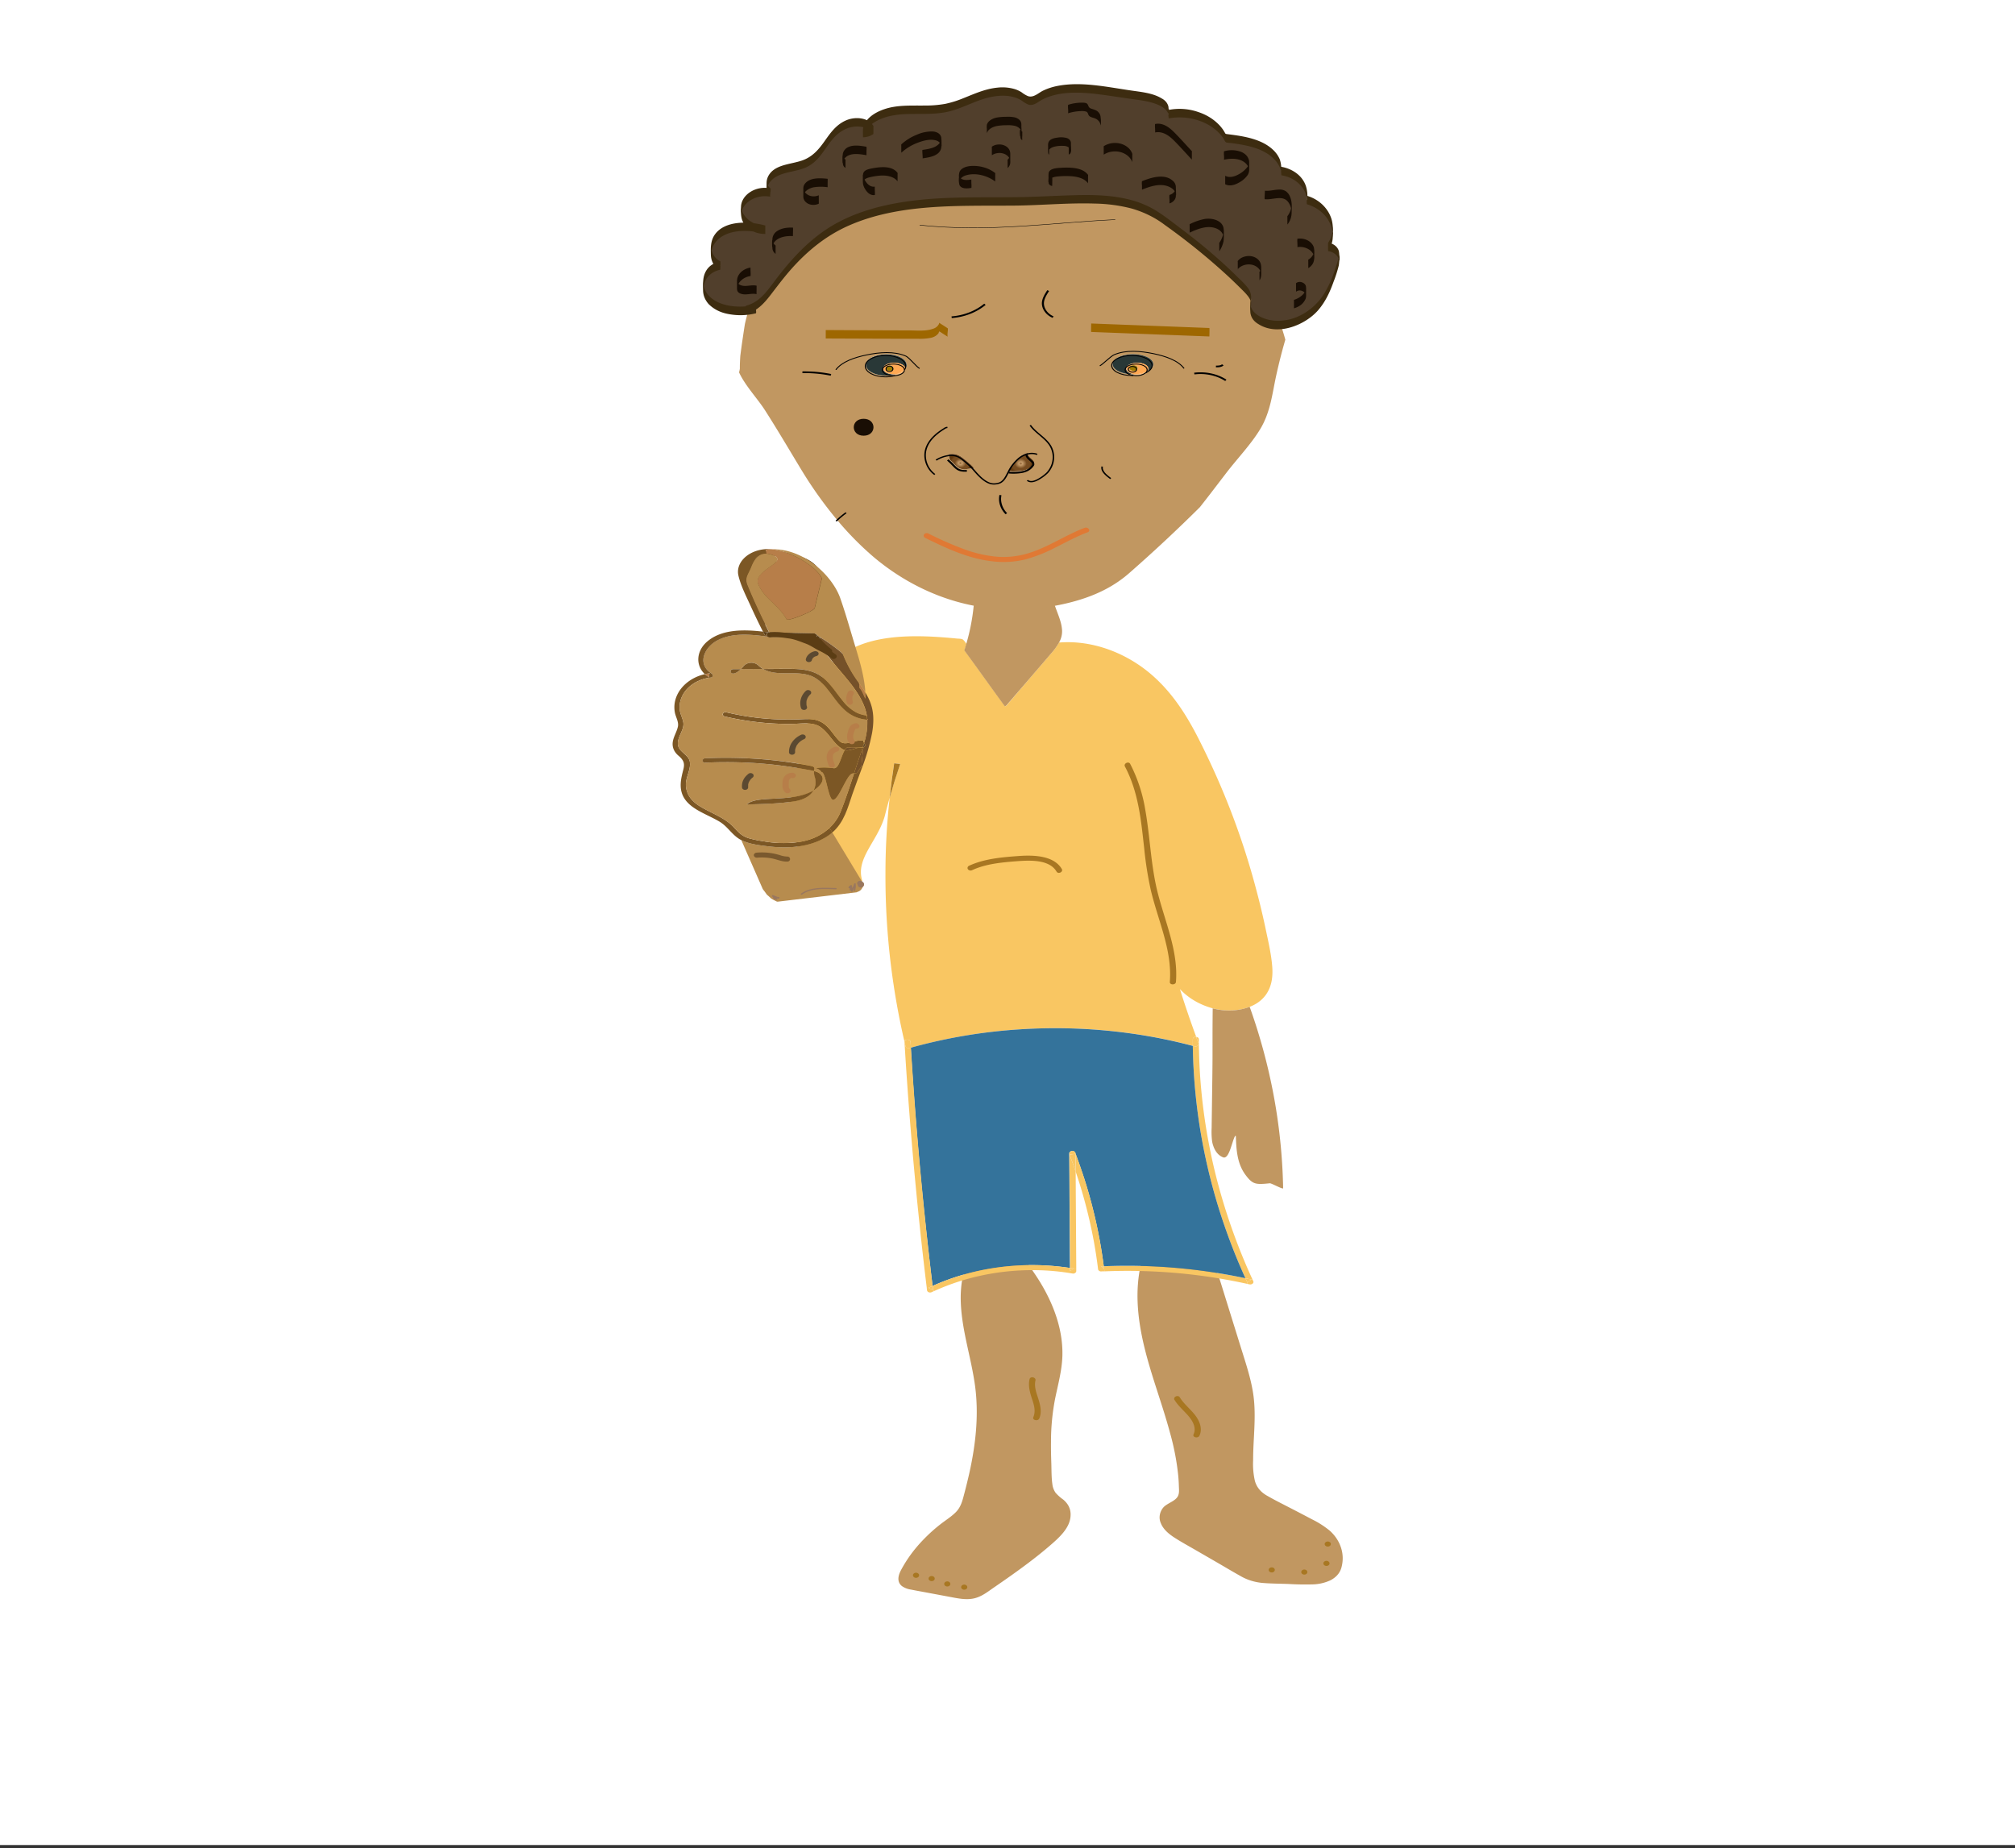 <svg xmlns="http://www.w3.org/2000/svg" width="449.28" height="412.16" viewBox="0 0 336.96 309.12"><rect x="0" y="0" width="336.96" height="309.12" fill="#333333" stroke="none"/><defs><clipPath id="a"><path d="M0 0h336.96v308.543H0zm0 0"/></clipPath><clipPath id="b"><path d="M150 211h29v56.438h-29zm0 0"/></clipPath><clipPath id="c"><path d="M150 211h30v56.438h-30zm0 0"/></clipPath><clipPath id="d"><path d="M189 210h35.668v55H189zm0 0"/></clipPath><clipPath id="e"><path d="M112.332 112H140v30h-27.668zm0 0"/></clipPath><clipPath id="f"><path d="M168 75h5v4h-5zm0 0"/></clipPath><clipPath id="g"><path d="M171.844 75.813c-.063.69 1.437 1.171 1.054 1.753-.41.602-1.023.98-1.835 1.133a8.437 8.437 0 0 1-2.22.082l-.097-.031a6.974 6.974 0 0 1 1.836-2.375c.36-.277.766-.488 1.219-.637zm0 0"/></clipPath><radialGradient id="h" gradientUnits="userSpaceOnUse" cx="344.96" cy="505.63" fx="344.96" fy="505.63" r="5.68" gradientTransform="matrix(.341 0 0 .283 53.063 -65.577)"><stop offset="0" stop-color="#8d6336"/><stop offset=".004" stop-color="#8e6437"/><stop offset=".008" stop-color="#906538"/><stop offset=".012" stop-color="#91673a"/><stop offset=".016" stop-color="#92683b"/><stop offset=".02" stop-color="#946a3c"/><stop offset=".023" stop-color="#956b3d"/><stop offset=".027" stop-color="#976d3f"/><stop offset=".031" stop-color="#986e40"/><stop offset=".035" stop-color="#996f41"/><stop offset=".039" stop-color="#9b7143"/><stop offset=".043" stop-color="#9c7244"/><stop offset=".047" stop-color="#9e7445"/><stop offset=".051" stop-color="#9f7547"/><stop offset=".055" stop-color="#a07748"/><stop offset=".059" stop-color="#a27849"/><stop offset=".063" stop-color="#a3794a"/><stop offset=".066" stop-color="#a57b4c"/><stop offset=".07" stop-color="#a67c4d"/><stop offset=".074" stop-color="#a87e4e"/><stop offset=".078" stop-color="#a97f50"/><stop offset=".082" stop-color="#aa8051"/><stop offset=".086" stop-color="#ac8252"/><stop offset=".09" stop-color="#ad8353"/><stop offset=".094" stop-color="#af8555"/><stop offset=".098" stop-color="#b08656"/><stop offset=".102" stop-color="#b18857"/><stop offset=".105" stop-color="#b38959"/><stop offset=".109" stop-color="#b48a5a"/><stop offset=".113" stop-color="#b68c5b"/><stop offset=".117" stop-color="#b78d5d"/><stop offset=".121" stop-color="#b98f5e"/><stop offset=".125" stop-color="#ba905f"/><stop offset=".129" stop-color="#bb9160"/><stop offset=".133" stop-color="#bd9362"/><stop offset=".137" stop-color="#be9463"/><stop offset=".141" stop-color="#c09664"/><stop offset=".145" stop-color="#c19766"/><stop offset=".148" stop-color="#c29967"/><stop offset=".152" stop-color="#c49a68"/><stop offset=".156" stop-color="#c59b69"/><stop offset=".16" stop-color="#c59c6a"/><stop offset=".164" stop-color="#c59b69"/><stop offset=".168" stop-color="#c49a68"/><stop offset=".172" stop-color="#c39967"/><stop offset=".176" stop-color="#c29866"/><stop offset=".18" stop-color="#c19766"/><stop offset=".184" stop-color="#c09665"/><stop offset=".188" stop-color="#bf9664"/><stop offset=".191" stop-color="#be9563"/><stop offset=".195" stop-color="#be9462"/><stop offset=".199" stop-color="#bd9362"/><stop offset=".203" stop-color="#bc9261"/><stop offset=".207" stop-color="#bb9160"/><stop offset=".211" stop-color="#ba905f"/><stop offset=".215" stop-color="#b98f5e"/><stop offset=".219" stop-color="#b88f5e"/><stop offset=".223" stop-color="#b88e5d"/><stop offset=".227" stop-color="#b78d5c"/><stop offset=".23" stop-color="#b68c5b"/><stop offset=".234" stop-color="#b58b5a"/><stop offset=".238" stop-color="#b48a5a"/><stop offset=".242" stop-color="#b38959"/><stop offset=".246" stop-color="#b28858"/><stop offset=".25" stop-color="#b18857"/><stop offset=".254" stop-color="#b18756"/><stop offset=".258" stop-color="#b08656"/><stop offset=".262" stop-color="#af8555"/><stop offset=".266" stop-color="#ae8454"/><stop offset=".27" stop-color="#ad8353"/><stop offset=".273" stop-color="#ac8252"/><stop offset=".277" stop-color="#ab8251"/><stop offset=".281" stop-color="#ab8151"/><stop offset=".285" stop-color="#aa8050"/><stop offset=".289" stop-color="#a97f4f"/><stop offset=".293" stop-color="#a87e4e"/><stop offset=".297" stop-color="#a77d4d"/><stop offset=".301" stop-color="#a67c4d"/><stop offset=".305" stop-color="#a57b4c"/><stop offset=".309" stop-color="#a47b4b"/><stop offset=".313" stop-color="#a47a4a"/><stop offset=".316" stop-color="#a37949"/><stop offset=".32" stop-color="#a27849"/><stop offset=".324" stop-color="#a17748"/><stop offset=".328" stop-color="#a07647"/><stop offset=".332" stop-color="#9f7546"/><stop offset=".336" stop-color="#9e7445"/><stop offset=".34" stop-color="#9e7445"/><stop offset=".344" stop-color="#9d7344"/><stop offset=".348" stop-color="#9c7243"/><stop offset=".352" stop-color="#9b7142"/><stop offset=".355" stop-color="#9a7041"/><stop offset=".359" stop-color="#996f41"/><stop offset=".363" stop-color="#986e40"/><stop offset=".367" stop-color="#986e3f"/><stop offset=".371" stop-color="#976d3e"/><stop offset=".375" stop-color="#966c3d"/><stop offset=".379" stop-color="#956b3d"/><stop offset=".383" stop-color="#946a3c"/><stop offset=".387" stop-color="#93693b"/><stop offset=".391" stop-color="#92683a"/><stop offset=".395" stop-color="#916739"/><stop offset=".398" stop-color="#916739"/><stop offset=".402" stop-color="#906638"/><stop offset=".406" stop-color="#8f6537"/><stop offset=".41" stop-color="#8e6436"/><stop offset=".414" stop-color="#8d6335"/><stop offset=".418" stop-color="#8c6235"/><stop offset=".422" stop-color="#8b6134"/><stop offset=".426" stop-color="#8b6133"/><stop offset=".43" stop-color="#8a6032"/><stop offset=".434" stop-color="#895f31"/><stop offset=".438" stop-color="#885e30"/><stop offset=".441" stop-color="#875d30"/><stop offset=".445" stop-color="#865c2f"/><stop offset=".449" stop-color="#855b2e"/><stop offset=".453" stop-color="#845a2d"/><stop offset=".457" stop-color="#845a2c"/><stop offset=".461" stop-color="#83592c"/><stop offset=".465" stop-color="#82582b"/><stop offset=".469" stop-color="#81572a"/><stop offset=".473" stop-color="#805629"/><stop offset=".477" stop-color="#7f5528"/><stop offset=".48" stop-color="#7e5428"/><stop offset=".484" stop-color="#7e5327"/><stop offset=".488" stop-color="#7d5326"/><stop offset=".492" stop-color="#7c5225"/><stop offset=".496" stop-color="#7b5124"/><stop offset=".5" stop-color="#7a5024"/><stop offset=".504" stop-color="#794f23"/><stop offset=".508" stop-color="#784e22"/><stop offset=".512" stop-color="#774d21"/><stop offset=".516" stop-color="#774c20"/><stop offset=".758" stop-color="#764c20"/><stop offset=".785" stop-color="#764c20"/><stop offset=".797" stop-color="#764c20"/><stop offset=".801" stop-color="#764c20"/><stop offset=".805" stop-color="#754b1f"/><stop offset=".809" stop-color="#754b1f"/><stop offset=".813" stop-color="#744a1e"/><stop offset=".816" stop-color="#744a1e"/><stop offset=".824" stop-color="#73491d"/><stop offset=".832" stop-color="#72481c"/><stop offset=".84" stop-color="#71471c"/><stop offset=".848" stop-color="#70461b"/><stop offset=".855" stop-color="#6f451a"/><stop offset=".863" stop-color="#6e4519"/><stop offset=".871" stop-color="#6d4418"/><stop offset=".879" stop-color="#6d4318"/><stop offset=".883" stop-color="#6c4317"/><stop offset=".887" stop-color="#6c4217"/><stop offset=".891" stop-color="#6b4217"/><stop offset=".895" stop-color="#6b4116"/><stop offset=".898" stop-color="#6a4116"/><stop offset=".902" stop-color="#6a4016"/><stop offset=".906" stop-color="#694015"/><stop offset=".91" stop-color="#693f15"/><stop offset=".918" stop-color="#683f14"/><stop offset=".926" stop-color="#673e13"/><stop offset=".934" stop-color="#663d12"/><stop offset=".941" stop-color="#653c12"/><stop offset=".945" stop-color="#653c11"/><stop offset=".949" stop-color="#643b11"/><stop offset=".953" stop-color="#643b10"/><stop offset=".957" stop-color="#633a10"/><stop offset=".965" stop-color="#62390f"/><stop offset=".973" stop-color="#61390e"/><stop offset="1" stop-color="#61380e"/></radialGradient><clipPath id="i"><path d="M158 75h5v4h-5zm0 0"/></clipPath><clipPath id="j"><path d="M162.89 78.262l-1.648.242c-1.164-.082-1.367-.703-2.39-1.613l-.239-.907c.403-.086.801-.082 1.2.004.398.086.746.246 1.046.477a14.033 14.033 0 0 1 2.032 1.797zm0 0"/></clipPath><radialGradient id="k" gradientUnits="userSpaceOnUse" cx="315.39" cy="505.4" fx="315.39" fy="505.4" r="5.32" gradientTransform="matrix(.341 0 0 .283 53.063 -65.577)"><stop offset="0" stop-color="#8d6336"/><stop offset=".004" stop-color="#8e6437"/><stop offset=".008" stop-color="#906538"/><stop offset=".012" stop-color="#91673a"/><stop offset=".016" stop-color="#92683b"/><stop offset=".02" stop-color="#946a3c"/><stop offset=".023" stop-color="#956b3d"/><stop offset=".027" stop-color="#976d3f"/><stop offset=".031" stop-color="#986e40"/><stop offset=".035" stop-color="#996f41"/><stop offset=".039" stop-color="#9b7143"/><stop offset=".043" stop-color="#9c7244"/><stop offset=".047" stop-color="#9e7445"/><stop offset=".051" stop-color="#9f7547"/><stop offset=".055" stop-color="#a07748"/><stop offset=".059" stop-color="#a27849"/><stop offset=".063" stop-color="#a3794a"/><stop offset=".066" stop-color="#a57b4c"/><stop offset=".07" stop-color="#a67c4d"/><stop offset=".074" stop-color="#a87e4e"/><stop offset=".078" stop-color="#a97f50"/><stop offset=".082" stop-color="#aa8051"/><stop offset=".086" stop-color="#ac8252"/><stop offset=".09" stop-color="#ad8353"/><stop offset=".094" stop-color="#af8555"/><stop offset=".098" stop-color="#b08656"/><stop offset=".102" stop-color="#b18857"/><stop offset=".105" stop-color="#b38959"/><stop offset=".109" stop-color="#b48a5a"/><stop offset=".113" stop-color="#b68c5b"/><stop offset=".117" stop-color="#b78d5d"/><stop offset=".121" stop-color="#b98f5e"/><stop offset=".125" stop-color="#ba905f"/><stop offset=".129" stop-color="#bb9160"/><stop offset=".133" stop-color="#bd9362"/><stop offset=".137" stop-color="#be9463"/><stop offset=".141" stop-color="#c09664"/><stop offset=".145" stop-color="#c19766"/><stop offset=".148" stop-color="#c29967"/><stop offset=".152" stop-color="#c49a68"/><stop offset=".156" stop-color="#c59b69"/><stop offset=".16" stop-color="#c59c6a"/><stop offset=".164" stop-color="#c59b69"/><stop offset=".168" stop-color="#c49a68"/><stop offset=".172" stop-color="#c39967"/><stop offset=".176" stop-color="#c29866"/><stop offset=".18" stop-color="#c19766"/><stop offset=".184" stop-color="#c09665"/><stop offset=".188" stop-color="#bf9664"/><stop offset=".191" stop-color="#be9563"/><stop offset=".195" stop-color="#be9462"/><stop offset=".199" stop-color="#bd9362"/><stop offset=".203" stop-color="#bc9261"/><stop offset=".207" stop-color="#bb9160"/><stop offset=".211" stop-color="#ba905f"/><stop offset=".215" stop-color="#b98f5e"/><stop offset=".219" stop-color="#b88f5e"/><stop offset=".223" stop-color="#b88e5d"/><stop offset=".227" stop-color="#b78d5c"/><stop offset=".23" stop-color="#b68c5b"/><stop offset=".234" stop-color="#b58b5a"/><stop offset=".238" stop-color="#b48a5a"/><stop offset=".242" stop-color="#b38959"/><stop offset=".246" stop-color="#b28858"/><stop offset=".25" stop-color="#b18857"/><stop offset=".254" stop-color="#b18756"/><stop offset=".258" stop-color="#b08656"/><stop offset=".262" stop-color="#af8555"/><stop offset=".266" stop-color="#ae8454"/><stop offset=".27" stop-color="#ad8353"/><stop offset=".273" stop-color="#ac8252"/><stop offset=".277" stop-color="#ab8251"/><stop offset=".281" stop-color="#ab8151"/><stop offset=".285" stop-color="#aa8050"/><stop offset=".289" stop-color="#a97f4f"/><stop offset=".293" stop-color="#a87e4e"/><stop offset=".297" stop-color="#a77d4d"/><stop offset=".301" stop-color="#a67c4d"/><stop offset=".305" stop-color="#a57b4c"/><stop offset=".309" stop-color="#a47b4b"/><stop offset=".313" stop-color="#a47a4a"/><stop offset=".316" stop-color="#a37949"/><stop offset=".32" stop-color="#a27849"/><stop offset=".324" stop-color="#a17748"/><stop offset=".328" stop-color="#a07647"/><stop offset=".332" stop-color="#9f7546"/><stop offset=".336" stop-color="#9e7445"/><stop offset=".34" stop-color="#9e7445"/><stop offset=".344" stop-color="#9d7344"/><stop offset=".348" stop-color="#9c7243"/><stop offset=".352" stop-color="#9b7142"/><stop offset=".355" stop-color="#9a7041"/><stop offset=".359" stop-color="#996f41"/><stop offset=".363" stop-color="#986e40"/><stop offset=".367" stop-color="#986e3f"/><stop offset=".371" stop-color="#976d3e"/><stop offset=".375" stop-color="#966c3d"/><stop offset=".379" stop-color="#956b3d"/><stop offset=".383" stop-color="#946a3c"/><stop offset=".387" stop-color="#93693b"/><stop offset=".391" stop-color="#92683a"/><stop offset=".395" stop-color="#916739"/><stop offset=".398" stop-color="#916739"/><stop offset=".402" stop-color="#906638"/><stop offset=".406" stop-color="#8f6537"/><stop offset=".41" stop-color="#8e6436"/><stop offset=".414" stop-color="#8d6335"/><stop offset=".418" stop-color="#8c6235"/><stop offset=".422" stop-color="#8b6134"/><stop offset=".426" stop-color="#8b6133"/><stop offset=".43" stop-color="#8a6032"/><stop offset=".434" stop-color="#895f31"/><stop offset=".438" stop-color="#885e30"/><stop offset=".441" stop-color="#875d30"/><stop offset=".445" stop-color="#865c2f"/><stop offset=".449" stop-color="#855b2e"/><stop offset=".453" stop-color="#845a2d"/><stop offset=".457" stop-color="#845a2c"/><stop offset=".461" stop-color="#83592c"/><stop offset=".465" stop-color="#82582b"/><stop offset=".469" stop-color="#81572a"/><stop offset=".473" stop-color="#805629"/><stop offset=".477" stop-color="#7f5528"/><stop offset=".48" stop-color="#7e5428"/><stop offset=".484" stop-color="#7e5327"/><stop offset=".488" stop-color="#7d5326"/><stop offset=".492" stop-color="#7c5225"/><stop offset=".496" stop-color="#7b5124"/><stop offset=".5" stop-color="#7a5024"/><stop offset=".504" stop-color="#794f23"/><stop offset=".508" stop-color="#784e22"/><stop offset=".512" stop-color="#774d21"/><stop offset=".516" stop-color="#774c20"/><stop offset=".758" stop-color="#764c20"/><stop offset=".785" stop-color="#764c20"/><stop offset=".797" stop-color="#764c20"/><stop offset=".801" stop-color="#764c20"/><stop offset=".805" stop-color="#754b1f"/><stop offset=".809" stop-color="#754b1f"/><stop offset=".813" stop-color="#744a1e"/><stop offset=".816" stop-color="#744a1e"/><stop offset=".824" stop-color="#73491d"/><stop offset=".832" stop-color="#72481c"/><stop offset=".84" stop-color="#71471c"/><stop offset=".848" stop-color="#70461b"/><stop offset=".855" stop-color="#6f451a"/><stop offset=".863" stop-color="#6e4519"/><stop offset=".871" stop-color="#6d4418"/><stop offset=".879" stop-color="#6d4318"/><stop offset=".883" stop-color="#6c4317"/><stop offset=".887" stop-color="#6c4217"/><stop offset=".891" stop-color="#6b4217"/><stop offset=".895" stop-color="#6b4116"/><stop offset=".898" stop-color="#6a4116"/><stop offset=".902" stop-color="#6a4016"/><stop offset=".906" stop-color="#694015"/><stop offset=".91" stop-color="#693f15"/><stop offset=".918" stop-color="#683f14"/><stop offset=".926" stop-color="#673e13"/><stop offset=".934" stop-color="#663d12"/><stop offset=".941" stop-color="#653c12"/><stop offset=".945" stop-color="#653c11"/><stop offset=".949" stop-color="#643b11"/><stop offset=".953" stop-color="#643b10"/><stop offset=".957" stop-color="#633a10"/><stop offset=".965" stop-color="#62390f"/><stop offset=".973" stop-color="#61390e"/><stop offset="1" stop-color="#61380e"/></radialGradient><clipPath id="l"><path d="M117 14.074h107V55H117zm0 0"/></clipPath><clipPath id="m"><path d="M117 14.074h107.668V56H117zm0 0"/></clipPath></defs><g clip-path="url(#a)" fill="#fff"><path d="M0 0h337v309.293H0zm0 0"/><path d="M0 0h337v309.293H0zm0 0"/></g><path d="M129.434 93.82c-1.086.348-1.871.957-2.356 1.832-.45.754-.754 1.559-.531 2.399.437 1.695 2.387 2.797 3.621 4.07.078.078.148.16.223.246.07.082 0-.117.02.02 0 .066 0 .136.026.203.036.262.122.515.25.758.254.449.762.668 1.274.332l-.363.125c1.312 0 2.687-.137 3.867-.645.594-.25 1.074-.61 1.433-1.078.493-.652.364-1.488.489-2.23.246-1.465.554-2.985-.242-4.375-.645-1.032-1.606-1.782-2.88-2.262a18.879 18.879 0 0 0-4.62-1.11c-.645-.09-.922.727-.274.817 1.977.281 4.207.64 5.758 1.766.824.574 1.312 1.304 1.465 2.187.187 1.219-.184 2.422-.34 3.625a4.51 4.51 0 0 1-.078.887 1.45 1.45 0 0 1-.395.523c-.328.29-.71.504-1.156.649a9.128 9.128 0 0 1-2.82.406c-.118-.004-.23 0-.344.015a.626.626 0 0 0-.172.079c-.2.136.39.156.367 0-.031-.2-.191-.407-.219-.621a.91.91 0 0 0-.25-.602c-.156-.176-.34-.348-.496-.516-.703-.68-1.511-1.285-2.187-1.976-.676-.692-1.246-1.543-.922-2.45.324-.91.973-1.902 2.125-2.261.61-.188.34-1.004-.273-.817zm0 0" fill="#5b3d14"/><path d="M129.242 92.094c-.492.09-1.023 0-1.504.148-.562.16-1.023.7-1.363 1.074-.969.993-1.54 2.121-1.707 3.391-.16 1.316.465 2.473.957 3.691.242.582.629 1.114.922 1.696.32.668.598 1.351.824 2.047.184.523 1.176.3.988-.227a24.59 24.59 0 0 0-.683-1.781c-.262-.582-.594-1.059-.883-1.594-.285-.539-.418-1.074-.68-1.598a3.769 3.769 0 0 1-.441-1.714c.035-1.188.488-2.25 1.363-3.188.203-.223.418-.437.653-.64.093-.087.199-.169.296-.254.094-.09.137-.11.059-.063.055-.016.113-.031.168-.039.437-.078.894-.027 1.336-.11.64-.113.371-.933-.274-.816zm0 0" fill="#5b3d14"/><g clip-path="url(#b)"><path d="M171.473 211.7c3.613 4.765 6.078 10.323 5.625 15.937-.196 2.41-.918 4.77-1.34 7.164-.711 4.062-.543 8.191-.375 12.297.047 1.035.117 2.144.86 2.98.452.508 1.112.867 1.573 1.371.86.946.871 2.281.36 3.39-.508 1.11-1.465 2.028-2.442 2.895-3.261 2.891-6.949 5.438-10.62 7.973-.684.477-1.419.969-2.282 1.184-1.098.28-2.27.062-3.387-.149l-6.789-1.265c-.601-.114-1.254-.254-1.625-.66-.547-.598-.234-1.454.145-2.133 1.676-3.043 4.02-5.68 7.031-7.91.926-.684 1.922-1.337 2.54-2.227a6.87 6.87 0 0 0 .862-2.14c1.602-5.884 2.73-11.927 2.047-17.927-.703-6.253-3.336-12.46-2.203-18.671.016-.188.082-.36.195-.52.215-.219.493-.36.825-.426a29.812 29.812 0 0 1 8.757-1.129" fill="#c19761"/></g><g clip-path="url(#c)"><path d="M171.035 211.914c2.684 3.559 4.762 7.531 5.399 11.719a18.847 18.847 0 0 1-.215 6.535c-.453 2.277-1.028 4.523-1.278 6.828a54.663 54.663 0 0 0-.183 7.063c.035 1.148.066 2.304.133 3.453.058.96.207 1.976.91 2.789.703.808 1.75 1.246 2.078 2.219.27.953.113 1.851-.469 2.703a11.607 11.607 0 0 1-2.254 2.41 62.701 62.701 0 0 1-2.879 2.37c-1.972 1.54-4.039 2.997-6.12 4.435-.942.656-1.876 1.449-2.989 1.898-1.242.5-2.648.184-3.918-.055l-4.219-.793-2.074-.386c-.492-.094-1.137-.16-1.484-.5-.707-.688.285-1.977.683-2.614 1.672-2.726 3.903-5.093 6.692-7.101.902-.664 1.847-1.336 2.422-2.23.613-.966.835-2.079 1.109-3.137 1.18-4.52 2.047-9.122 1.992-13.754-.05-4.586-1.344-9.02-2.156-13.536a26.079 26.079 0 0 1-.465-6.765c.035-.55.105-1.102.219-1.645.02-.226.156-.382.414-.468.293-.098.597-.184.906-.254a29.199 29.199 0 0 1 7.938-.942.54.54 0 0 0 .359-.12.38.38 0 0 0 .152-.302.375.375 0 0 0-.152-.3.544.544 0 0 0-.36-.125 30.875 30.875 0 0 0-8.292.992c-.536.14-1.18.265-1.582.62-.399.352-.434.946-.504 1.427a18.745 18.745 0 0 0-.176 3.5c.176 4.722 1.766 9.3 2.39 13.98.637 4.8.11 9.64-.93 14.375a94.615 94.615 0 0 1-.87 3.563c-.29 1.09-.535 2.226-1.403 3.109-.78.797-1.804 1.41-2.699 2.125-.922.727-1.781 1.5-2.582 2.32-1.613 1.633-2.93 3.414-3.95 5.348-.425.828-.683 1.898.204 2.594.441.304.941.5 1.508.582.683.14 1.39.265 2.086.394l4.387.82c1.32.247 2.73.563 4.082.255 1.246-.286 2.226-1.063 3.19-1.735 1.063-.73 2.126-1.465 3.173-2.21 2.133-1.52 4.226-3.087 6.18-4.763 1.675-1.44 3.542-3.074 3.593-5.199.04-1.015-.37-1.886-1.23-2.613a7.493 7.493 0 0 1-1.27-1.129 3.147 3.147 0 0 1-.55-1.469c-.16-1.129-.137-2.312-.172-3.46-.043-1.2-.07-2.403-.055-3.602-.004-2.453.234-4.89.707-7.309.48-2.324 1.117-4.637 1.195-7 .137-4.367-1.426-8.668-3.804-12.531a38.061 38.061 0 0 0-1.934-2.824c-.34-.461-1.234-.04-.883.43zm0 0" fill="#c19761"/></g><path d="M191.355 211.254c-1.558 6.273 0 12.766 1.926 18.965s4.29 12.406 4.371 18.808a2.562 2.562 0 0 1-.308 1.516c-.524.793-1.739 1.098-2.39 1.812-.782.848-.61 2.09.07 2.993.68.898 1.757 1.53 2.808 2.144l9.219 5.348c.73.523 1.55.918 2.465 1.183a8.96 8.96 0 0 0 2.816.34l5.176.184c2.027.07 4.383.027 5.629-1.297.593-.71.879-1.492.855-2.355.078-1.442-.379-2.762-1.363-3.954-.992-1.148-2.465-1.93-3.902-2.683l-6.082-3.188c-.915-.48-1.856-.976-2.48-1.695-.821-.95-1.005-2.168-1.08-3.336-.26-4.164.56-8.355.02-12.504-.285-2.234-.968-4.422-1.644-6.601l-3.875-12.45c-.3-.96-.707-2.035-1.781-2.484-.489-.176-1-.27-1.532-.285l-9.992-.785" fill="#c19761"/><g clip-path="url(#d)"><path d="M190.863 211.14c-1.168 4.774-.605 9.665.563 14.395 1.168 4.735 2.969 9.387 4.242 14.13a42.053 42.053 0 0 1 1.367 7.155c.055.602.09 1.203.106 1.805.02.535.09 1.148-.196 1.648-.457.805-1.707 1.102-2.36 1.786a2.613 2.613 0 0 0-.636 1.316c-.082.484-.015.953.192 1.41.406.992 1.297 1.75 2.28 2.38 1.138.733 2.345 1.39 3.524 2.073l3.778 2.184c1.226.715 2.445 1.441 3.691 2.137 1.11.652 2.348 1.043 3.703 1.171 1.453.122 2.934.122 4.395.176a46.33 46.33 0 0 0 3.898.07 7.498 7.498 0 0 0 3.09-.695c1.027-.543 1.648-1.312 1.867-2.304a5.676 5.676 0 0 0-.12-3.157c-.34-1.043-.946-1.968-1.817-2.777a15.2 15.2 0 0 0-3.008-1.941 418.608 418.608 0 0 0-3.758-1.961c-1.262-.653-2.465-1.246-3.644-1.926-1.149-.61-1.872-1.461-2.172-2.559a12.632 12.632 0 0 1-.293-3.422c0-1.242.058-2.476.125-3.714.129-2.47.257-4.954-.11-7.41-.367-2.462-1.16-4.868-1.91-7.266l-2.32-7.457-1.145-3.688c-.28-.898-.554-1.86-1.324-2.574-.902-.828-2.273-.824-3.516-.922l-4.585-.363-4.489-.356c-.656-.054-.652.797 0 .848l8.88.7c1.202.093 2.53.038 3.226.995.613.848.804 1.91 1.093 2.852l2.239 7.18c.73 2.343 1.511 4.683 2.152 7.046.637 2.364.938 4.758.899 7.18-.036 2.387-.274 4.77-.258 7.156 0 2.063.023 4.414 2.031 5.903.969.715 2.148 1.25 3.246 1.828l3.676 1.926c2.129 1.113 4.562 2.199 5.5 4.261.75 1.649.972 4.301-1.207 5.286-.922.414-2.028.492-3.059.5-1.293 0-2.594-.067-3.887-.118-1.367-.047-2.828 0-4.195-.203-1.363-.203-2.387-.808-3.472-1.43l-7.344-4.257a36.538 36.538 0 0 1-3.293-1.977c-.89-.656-1.63-1.508-1.594-2.543.043-.984.953-1.414 1.809-1.945a3.29 3.29 0 0 0 1.043-.914 2.72 2.72 0 0 0 .379-1.492 31.569 31.569 0 0 0-.81-6.938c-.98-4.621-2.667-9.11-4.023-13.656-1.355-4.55-2.39-9.215-2.03-13.914.09-1.137.269-2.27.542-3.39.13-.532-.855-.759-.984-.223zm0 0" fill="#c19761"/></g><path d="M149.527 127.652c-.3 1.926-.55 3.856-.757 5.79a97.776 97.776 0 0 0-.829 3.093c-1.238 4.235-4.894 7.043-3.757 10.719a2.924 2.924 0 0 0-.211.328c-.063.11-.118.219-.172.332-2.098-.598-6.766 1.203-8.602-.316-2.469-2.043-.441-7.778-4.097-8.36a396.874 396.874 0 0 1 3.101-14.523c.684-2.88 1.266-5.797 2.164-8.633.778-2.43 2.008-4.805 4.313-6.5 4.078-3.027 9.976-3.355 15.191-3.11a87.66 87.66 0 0 1 4.16.321c.309.027.778 0 1.024.191.234.22.422.461.566.723-.101.348-.207.695-.32 1.043h-.02c2.547 3.465 4.27 5.934 6.793 9.375l.227-.117 4.039-4.738c1.164-1.356 2.34-2.711 3.5-4.075a9.94 9.94 0 0 0 1.277-1.78l.106.034a18.287 18.287 0 0 1 3.398.063c4.598.504 8.809 2.597 11.977 5.343 3.437 2.98 5.777 6.688 7.714 10.454 4.211 8.246 7.47 16.746 9.77 25.496a123.61 123.61 0 0 1 1.598 6.699c.43 2.043.918 4.121 1.074 6.2.137 1.843-.137 3.792-1.582 5.276-.598.606-1.324 1.07-2.184 1.399-.89.34-1.832.535-2.812.59a10.73 10.73 0 0 1-3.371-.332c-2.223-.617-4.055-1.696-5.496-3.227a176.93 176.93 0 0 0 2.73 7.996.523.523 0 0 0-.398.09.368.368 0 0 0-.172.316v1.09a86.414 86.414 0 0 0-10.004-2.03 91.656 91.656 0 0 0-18.887-.731 88.912 88.912 0 0 0-18.246 3.078l-.059-.946c-.035-.52-.972-.546-1.023-.066a121.996 121.996 0 0 1-1.813-9.492 121.828 121.828 0 0 1-1.367-18.535c0-4.254.235-8.504.703-12.743a105.741 105.741 0 0 1 1.766-5.675zm0 0" fill="#f9c662"/><path d="M200.484 173.816c0 3.032.153 6.055.457 9.075a93.02 93.02 0 0 0 1.157 8.086 94.55 94.55 0 0 0 1.812 7.84 100.227 100.227 0 0 0 5.512 15.105l-.192.062-.964-.21a101.7 101.7 0 0 1-3.203-7.934 97.77 97.77 0 0 1-4.176-15.856 96.414 96.414 0 0 1-1.422-15.078l.32.082c.09.02.176.02.266 0a.574.574 0 0 0 .23-.11.426.426 0 0 0 .133-.19.38.38 0 0 0 .004-.22 70.584 70.584 0 0 1-.387-1.058.494.494 0 0 1 .324.13.34.34 0 0 1 .13.276zm0 0" fill="#f9c662"/><path d="M206.664 189.977h-.117c-.524.816-.977 3.972-2.016 3.574-.87-.336-1.367-1.133-1.617-1.852a4.45 4.45 0 0 1-.215-.804 12.523 12.523 0 0 1-.082-2.23l.113-8.235c.075-5.485 0-6.157.063-11.645v-.144a10.73 10.73 0 0 0 3.371.332 9.332 9.332 0 0 0 2.813-.59 93.419 93.419 0 0 1 1.367 4.101c2.652 8.606 4.062 17.352 4.23 26.235 0 .25-1.949-.848-2.222-.828-2.387.246-2.875.203-4.079-1.414-1.43-1.926-1.53-4.305-1.609-6.5zm0 0" fill="#c19761"/><path d="M209.586 214.277c.144.313-.277.602-.625.524l-.426-.094.067-.203.628-.52.192-.062zm0 0" fill="#f9c662"/><path d="M209.23 213.984l-.628.52a41.79 41.79 0 0 0-.344-.73zm0 0" fill="#f9c662"/><path d="M208.266 213.773c.109.243.222.485.343.73l-.066.204a96.342 96.342 0 0 0-4.996-.957 93.478 93.478 0 0 0-18.871-1.129l-.024-.406c-.02-.145-.039-.281-.058-.438a94.728 94.728 0 0 1 23.672 1.996zm0 0" fill="#f9c662"/><path d="M205.063 205.84c.949 2.68 2.019 5.324 3.203 7.933a94.899 94.899 0 0 0-23.692-2.003 82.883 82.883 0 0 0-3.265-14.672 128.973 128.973 0 0 0-1.438-4.13l-.043-.105a.385.385 0 0 0-.195-.281.565.565 0 0 0-.383-.086.531.531 0 0 0-.344.164.362.362 0 0 0-.101.317v.113c.03 5.035.062 10.07.097 15.105 0 1.285.008 2.57.024 3.86a42.325 42.325 0 0 0-9.434-.364 41.576 41.576 0 0 0-9.21 1.73 38.627 38.627 0 0 0-4.333 1.638 712.305 712.305 0 0 1-1.707-15.477 679.785 679.785 0 0 1-1.937-24.36 88.643 88.643 0 0 1 18.246-3.074 91.6 91.6 0 0 1 18.91.735 87.49 87.49 0 0 1 10.008 2.035 95.891 95.891 0 0 0 1.418 15.074 97.682 97.682 0 0 0 4.175 15.848zm0 0" fill="#34739b"/><path d="M200.418 174.469a.38.38 0 0 1-.004.219.426.426 0 0 1-.133.19.574.574 0 0 1-.23.11.61.61 0 0 1-.266 0l-.316-.082v-1.09a.354.354 0 0 1 .168-.312.53.53 0 0 1 .398-.094c.121.352.25.703.383 1.059zm0 0M184.645 212.21l.023.403c-.176 0-.36 0-.535.024a.568.568 0 0 1-.36-.13.368.368 0 0 1-.152-.296 81.453 81.453 0 0 0-.652-4.328 82.852 82.852 0 0 0-3.09-11.938c0-.988 0-1.976-.02-2.968h.024a88.87 88.87 0 0 1 1.437 4.128 82.462 82.462 0 0 1 3.266 14.672l-.453.016zm0 0" fill="#f9c662"/><path d="M184.586 211.77c.02.148.043.285.059.44l-.512-.42zm0 0M179.98 212.156v.414c-.003.137-.074.25-.207.332a.58.58 0 0 1-.441.078c-1.754-.3-3.527-.48-5.312-.539-3.11-.101-6.18.141-9.208.735a38.692 38.692 0 0 0-8.628 2.754l-.13-.192-.081-.68a39.02 39.02 0 0 1 4.308-1.636c2.977-.922 6.051-1.5 9.219-1.73a41.967 41.967 0 0 1 9.445.363v.507l.645-.406zm0 0" fill="#f9c662"/><path d="M179.887 197.344l.093 14.808h-.375c-.214-.039-.43-.07-.648-.101 0-1.285-.008-2.57-.027-3.856l-.094-15.11h.016c.363.946.703 1.903 1.027 2.856zm0 0M179.883 192.969h-.024l-1.007.113h-.016v-.113a.351.351 0 0 1 .101-.313.522.522 0 0 1 .344-.164.575.575 0 0 1 .38.082.41.41 0 0 1 .198.281zm0 0" fill="#f9c662"/><path d="M179.86 192.977c0 .988 0 1.976.019 2.968a77.915 77.915 0 0 0-1.027-2.855zm0 0M179.605 212.156l-.648.41v-.511c.219.027.445.062.648.101zm0 0" fill="#f9c662"/><path d="M161.582 107.703a34.413 34.413 0 0 0 1.41-9.832h13.14c-.75 2.61 1.317 4.945 1.47 7.5a3.706 3.706 0 0 1-.485 2.05 9.829 9.829 0 0 1-1.277 1.786c-1.16 1.36-2.336 2.719-3.5 4.074l-4.074 4.73-.23.118c-2.524-3.445-4.243-5.906-6.794-9.379h.024c.113-.352.218-.7.316-1.047zm0 0" fill="#c19761"/><path d="M156.04 215.738l.132.192c-.133.054-.258.117-.387.175a.577.577 0 0 1-.258.055.576.576 0 0 1-.254-.058.417.417 0 0 1-.183-.153.373.373 0 0 1-.074-.21l-.04-.337.294-.027zm0 0" fill="#f9c662"/><path d="M155.957 215.059l.082.68-.77-.364c.231-.11.458-.215.688-.316zm0 0" fill="#f9c662"/><path d="M155.957 215.059c-.23.101-.46.21-.684.316l-.293.027a653.104 653.104 0 0 1-1.007-8.761 681.692 681.692 0 0 1-1.551-16.172 682.4 682.4 0 0 1-1.168-16.2.19.19 0 0 1 0-.066l.184.79c.042.109.125.19.246.245.12.055.25.067.382.035l.266-.07c.168 2.723.352 5.445.55 8.168.395 5.399.856 10.797 1.388 16.188.5 5.18 1.066 10.347 1.687 15.5zm0 0" fill="#f9c662"/><path d="M152.27 174.277l.058.946-.266.074a.585.585 0 0 1-.382-.035.447.447 0 0 1-.246-.246l-.184-.79c.047-.496.988-.468 1.02.051zm0 0" fill="#f9c662"/><path d="M149.527 127.652l1.008.114c-.64 1.882-1.23 3.777-1.765 5.675.207-1.93.457-3.863.757-5.789zm0 0" fill="#a87722"/><path d="M320.498 578.501H361.5" transform="matrix(.341 0 0 .283 53.063 -65.577)" fill="none" stroke="#e07934" stroke-miterlimit="10"/><path d="M196.648 164.223c.403-5-1.707-9.79-2.968-14.61-1.239-4.687-1.32-9.496-2.168-14.23a25.718 25.718 0 0 0-2.516-7.63c-.266-.495-1.144-.062-.883.43 2.293 4.313 2.707 9.079 3.23 13.712.223 2.34.595 4.664 1.102 6.972.578 2.422 1.407 4.805 2.086 7.192.758 2.671 1.317 5.398 1.094 8.156-.04.547.984.543 1.023 0zm0 0M162.563 145.527c2.289-1.058 4.937-1.304 7.511-1.5 2.293-.172 5.418-.28 6.606 1.735.285.492 1.168.062.882-.426-1.296-2.219-4.585-2.367-7.171-2.18-2.856.207-5.805.461-8.344 1.637a.438.438 0 0 0-.234.262.341.341 0 0 0 .054.32c.07.102.172.164.309.195.137.032.27.016.39-.043zm0 0M173.793 237.234c.445-1.043.2-2.144-.125-3.183-.32-1.04-.77-2.11-.512-3.18.133-.531-.855-.762-.984-.226-.27 1.101.047 2.18.387 3.25.343 1.015.683 2.082.242 3.105-.219.516.773.738.992.223zm0 0M196.406 234.117c.617 1.016 1.594 1.82 2.371 2.738.735.875 1.309 1.98.817 3.024-.239.508.75.73.984.226.54-1.152.05-2.425-.715-3.425s-1.898-1.883-2.57-2.989c-.293-.484-1.18-.058-.887.426zm0 0M153.184 263.875c.14 0 .261-.04.359-.125a.368.368 0 0 0 0-.598.544.544 0 0 0-.36-.125.554.554 0 0 0-.363.125.371.371 0 0 0-.148.301c0 .117.047.215.148.297a.534.534 0 0 0 .364.125zm0 0M155.797 264.426c.14 0 .262-.04.363-.121a.377.377 0 0 0 0-.602.562.562 0 0 0-.363-.125.544.544 0 0 0-.36.125.375.375 0 0 0-.152.3c0 .118.05.216.153.302a.54.54 0 0 0 .359.12zm0 0M158.41 265.32c.14 0 .262-.043.363-.125a.383.383 0 0 0 .149-.3.375.375 0 0 0-.149-.297.541.541 0 0 0-.363-.125c-.14 0-.262.039-.363.125a.375.375 0 0 0-.149.297c0 .117.051.218.149.3a.562.562 0 0 0 .363.125zm0 0M161.242 265.86a.547.547 0 0 0 .363-.126.374.374 0 0 0 .153-.296.375.375 0 0 0-.153-.301.547.547 0 0 0-.363-.125.544.544 0 0 0-.36.125.375.375 0 0 0-.152.3c0 .114.051.215.153.297a.544.544 0 0 0 .36.125zm0 0M212.668 262.977c.14 0 .262-.043.363-.125a.383.383 0 0 0 .149-.301.383.383 0 0 0-.149-.301.559.559 0 0 0-.363-.121c-.14 0-.262.039-.363.121a.383.383 0 0 0-.149.3c0 .118.051.22.149.302a.562.562 0 0 0 .363.125zm0 0M218.113 263.336c.14 0 .262-.04.364-.125a.375.375 0 0 0 .148-.297.383.383 0 0 0-.148-.3.562.562 0 0 0-.364-.126.544.544 0 0 0-.36.125.383.383 0 0 0-.148.301c0 .113.051.215.149.297a.544.544 0 0 0 .36.125zm0 0M221.82 261.883a.54.54 0 0 0 .36-.121.381.381 0 0 0 .152-.301.375.375 0 0 0-.152-.3.544.544 0 0 0-.36-.126.547.547 0 0 0-.363.125.375.375 0 0 0-.152.3c0 .118.05.216.152.302a.544.544 0 0 0 .363.12zm0 0M222.04 258.648c.14 0 .26-.039.358-.125a.368.368 0 0 0 0-.597.544.544 0 0 0-.359-.125.547.547 0 0 0-.363.125.368.368 0 0 0 0 .598.527.527 0 0 0 .363.124zm0 0" fill="#a87722"/><path d="M124.973 97.883c1.09 2.664 2.332 5.293 3.652 7.887h-.203v-.012l-.824-.106a104.161 104.161 0 0 1-2.051-4.265c-.758-1.664-1.66-3.39-2.067-5.14-.48-2.079 1.508-4.161 4.485-4.407a6.143 6.143 0 0 1 1.105.015 8.157 8.157 0 0 0-1.023.086l.117.649c-1.25-.067-2.023.832-2.55 2.18-.528 1.351-1.169 1.828-.641 3.113zm0 0" fill="#7c5725"/><path d="M129.078 91.852c3.23.328 7.473 2.89 8.348 4.87l-1.18 4.887c.234.426-4.492 2.383-4.726 1.957-1.333-2.421-3.657-3.359-4.73-5.867-1.005-2.351 5.417-3.746 2.366-4.886a3.19 3.19 0 0 0-.996-.227l-.117-.652a8.34 8.34 0 0 1 1.035-.082zm0 0" fill="#b77e49"/><path d="M143.656 114.234a20.852 20.852 0 0 1-2.683-4.804c-.13-.328-2.528-2.07-3.739-2.805-.136-.082-.254-.148-.343-.203-.254-.203-.543-.488-.7-.492-2.511-.055-5.035-.106-7.546-.157-1.32-2.593-2.56-5.222-3.649-7.886-.531-1.29.113-1.77.633-3.11.523-1.34 1.3-2.261 2.55-2.18.352.024.684.098.997.223 3.05 1.133-3.367 2.543-2.363 4.89 1.07 2.509 3.414 3.446 4.726 5.868.238.426 4.965-1.531 4.727-1.957l1.183-4.89c-.879-1.977-5.125-4.54-8.351-4.872 5.39-.125 10.132 4.496 11.422 8.196.968 2.77 1.746 5.59 2.601 8.382.738 2.426 1.43 4.856 1.59 7.348-.34-.52-.691-1.023-1.055-1.55zm0 0" fill="#b78c4e"/><path d="M143.656 114.234c.364.528.715 1.032 1.024 1.551.023.356.035.715.035 1.078a.786.786 0 0 0-.098-.199c-.113-.238-.21-.484-.324-.727a5.27 5.27 0 0 0-.305-.566 3.288 3.288 0 0 0-.242-.281 19.152 19.152 0 0 0-.09-.856zm0 0M118.54 113.27a4.13 4.13 0 0 1-.665-.516c.254-.063.508-.117.77-.156-.02.222-.075.445-.106.672zm0 0" fill="#b77e49"/><path d="M121.375 119.105c4 .961 8.078 1.356 12.234 1.192 1.047-.04 2.145-.137 3.137.207 1.828.629 2.445 2.297 3.664 3.45 1.008.94 2.547-.349 3.992-.09-.07.077 0 .226.094.382-.066.246-.14.488-.219.734a2.18 2.18 0 0 0-.597.036 20.094 20.094 0 0 0-2-.02 1.352 1.352 0 0 0-.407.465 1.08 1.08 0 0 1-.277-.11c-1.707-.996-2.27-2.699-3.816-3.773-1.25-.848-3.004-.547-4.504-.523a44.157 44.157 0 0 1-4.004-.098 47.38 47.38 0 0 1-7.512-1.144.405.405 0 0 1-.23-.172.304.304 0 0 1-.035-.258.377.377 0 0 1 .175-.215.513.513 0 0 1 .305-.063zm0 0" fill="#7c5725"/><path d="M127.797 149.012l-.238-.32-3.594-8.196c1.328.684 3.113.871 4.594 1.05 3.332.4 6.898.106 9.652-1.624.348-.215.672-.457.973-.715l4.914 8.14c-.028.247.636.282.304.798l-.34.562c-.3.352-.425.344-.828.527l-13.207 1.563-.168-.04c-.168-.093-.34-.171-.511-.26l-.383-.224c-.207-.191-.403-.378-.528-.484l-.19-.164-.376-.527a.781.781 0 0 0-.074-.086zm0 0" fill="#b78c4e"/><path d="M143.379 129.234c-.059-.109.594-.902.684-1.101l.171.043c-.562 1.55-1.168 3.11-1.687 4.62-.781 2.286-1.367 4.696-3.36 6.43l-.34-.538-.269-.094c.945-.864 1.625-1.848 2.047-2.957.816-2.075 1.508-4.192 2.2-6.301.19-.004.378-.04.554-.102zm0 0" fill="#7c5725"/><g clip-path="url(#e)"><path d="M112.586 125.137c-.418-1.336.488-2.344.773-3.594.184-.816-.367-1.61-.507-2.398a4.75 4.75 0 0 1 0-1.727c.105-.547.3-1.07.585-1.574.286-.5.653-.957 1.094-1.371a6.84 6.84 0 0 1 1.52-1.067 7.793 7.793 0 0 1 1.82-.664c.203.188.422.36.664.512l.024.098a6.834 6.834 0 0 0-2.047.66 5.883 5.883 0 0 0-1.625 1.222 4.762 4.762 0 0 0-.992 1.625 4.188 4.188 0 0 0-.227 1.805c.07.75.488 1.414.602 2.148.19 1.239-.934 2.305-.91 3.56.019 1.378 1.761 1.745 1.995 3 .235 1.25-.703 2.616-.652 3.933.059 1.523.895 2.656 2.352 3.543 1.957 1.195 4.199 1.898 5.703 3.547.722.792 1.312 1.445 2.476 1.792.813.223 1.641.391 2.485.512a19.04 19.04 0 0 0 5.672.145c2.047-.262 3.777-1.016 5.195-2.262l.27.098.34.535c-.301.262-.622.5-.97.719-2.753 1.726-6.324 2.02-9.652 1.62-1.484-.179-3.27-.367-4.597-1.05a3.591 3.591 0 0 1-.399-.223c-1.27-.816-1.93-2.074-3.258-2.87-2.183-1.306-5.12-2.114-6.144-4.384-.633-1.433-.278-2.89.094-4.332.265-1.02.07-1.55-.782-2.289-.437-.36-.738-.781-.902-1.27zm0 0" fill="#7c5725"/></g><path d="M144.746 124.71c0 .056-.344.235-.344.286a.336.336 0 0 0-.125 0c.078-.246.153-.492.22-.734.105.14.19.289.25.449zm0 0" fill="#664c2d"/><path d="M144.691 115.785c1.055 1.723 1.707 3.559 1.145 6.781a33.672 33.672 0 0 1-1.602 5.61l-.172-.043v-.031c0-.215.254-2.91.34-3.106 0-.05.344-.23.344-.285a1.73 1.73 0 0 0-.25-.465c.406-1.27.582-2.558.527-3.871h.102a.743.743 0 0 1-.125-.313v-.046c-.008-.11.004-.22.031-.325 0 0 0-.02.016-.03h-.09a7.68 7.68 0 0 0-.316-1.24c-1.528-4.359-6.149-7.468-7.953-11.75.156 0 .308 0 .464.016.028.028.055.04.075 0v-.058c1.21.73 3.613 2.476 3.738 2.805a20.747 20.747 0 0 0 2.683 4.8c.04.286.07.567.098.848.086.09.168.184.242.285.114.184.215.371.305.563.113.242.21.488.324.73a.83.83 0 0 1 .098.195c.008-.355 0-.714-.024-1.07zm0 0" fill="#755129"/><path d="M145.125 120.387h-.102c0-.102 0-.203-.023-.305.02.11.059.211.125.305zm0 0M144.95 119.66h.093s0 .02-.02.031c-.027.106-.039.215-.03.325-.009-.11-.028-.235-.044-.356zm0 0" fill="#b77e49"/><path d="M124.89 134.523c2.65-.058 5.32-.12 7.891-.507 1.43-.215 2.684-.809 3.258-1.828 1.07-.668 2.188-1.864 1.047-2.825a2.397 2.397 0 0 0-.945-.425c.058-.5.199-.711-.664-.88a64.08 64.08 0 0 0-5.747-.87 75.186 75.186 0 0 0-11.789-.376c-.57.032-.574.762 0 .735a89.738 89.738 0 0 1 3.551-.082c1.996 0 3.992.082 5.98.242 1.669.137 3.333.332 4.989.586.812.121 1.621.258 2.426.41.379.07.843.133 1.27.242-.036.29-.012.57.07.848.28.82.218 1.625-.188 2.406-.18.113-.363.215-.559.305-3.68 1.707-9.003.465-10.59 2.02zm20.15-14.148a11.09 11.09 0 0 1-.532 3.871c-.09-.156-.164-.305-.09-.383-1.45-.258-2.984 1.032-3.992.09-1.219-1.152-1.836-2.828-3.664-3.45-.992-.343-2.094-.245-3.137-.206-4.16.164-8.238-.23-12.234-1.192a.496.496 0 0 0-.32.047.373.373 0 0 0-.196.215.313.313 0 0 0 .031.27.414.414 0 0 0 .246.175c2.461.583 4.965.961 7.512 1.145 1.332.094 2.668.125 4.004.098 1.5-.024 3.254-.336 4.504.523 1.55 1.074 2.105 2.777 3.816 3.774.086.046.176.085.278.109-.645 1.055-.95 3.14-1.856 3.012a10.82 10.82 0 0 0-3.035-.02c.293.074.547.2.762.375.097.086.175.18.238.281.742-.027 1.11 4.524 1.906 4.637.946.145 2.293-4.195 3.246-4.387.098-.015.196-.027.297-.03-.683 2.108-1.367 4.237-2.199 6.3-.422 1.11-1.102 2.098-2.047 2.957-1.418 1.25-3.148 2.004-5.195 2.262-1.899.238-3.79.187-5.672-.145a19.588 19.588 0 0 1-2.484-.512c-1.165-.347-1.75-.996-2.477-1.789-1.504-1.648-3.754-2.355-5.7-3.547-1.46-.886-2.296-2.02-2.355-3.546-.05-1.313.895-2.645.653-3.934-.243-1.29-1.977-1.617-1.996-3-.02-1.25 1.101-2.32.91-3.555-.114-.738-.532-1.414-.602-2.148a4.15 4.15 0 0 1 .23-1.809c.208-.59.54-1.133.993-1.62a5.68 5.68 0 0 1 1.625-1.223 6.816 6.816 0 0 1 2.043-.665c.105-.02.21-.039.316-.054.422-.067.375-.504.11-.672-.063-.04-.118-.078-.176-.117-2.266-1.61-.969-4.36 1.265-5.477 2.711-1.351 6.067-.87 8.961-.469l-.03-.062 5.905.125c.563.016 1.16.016 1.766.039 1.793 4.277 6.426 7.39 7.953 11.75.145.406.25.816.316 1.238a5.287 5.287 0 0 1-1.8-.531 7.088 7.088 0 0 1-2.18-1.879c-1.05-1.254-1.879-2.656-3.168-3.77-1.555-1.335-3.457-1.62-5.648-1.62-1.508 0-3.016 0-4.528.019a4.075 4.075 0 0 1-.836-.629 1.591 1.591 0 0 0-.562-.32 1.84 1.84 0 0 0-1.324.074c-.2.094-.371.219-.504.375-.172.203-.34.375-.485.52h-1.285c-.855 0-.433 1.656 1.285 0l3.723-.02c2.52 1.45 6.012-.02 8.594 1.43a7.597 7.597 0 0 1 2.14 1.925c1.024 1.258 1.871 2.668 3.188 3.75.96.797 2.121 1.262 3.476 1.395zm0 0" fill="#b78c4e"/><path d="M145 120.074c0 .098.02.2.023.301-1.355-.129-2.52-.59-3.488-1.387-1.316-1.082-2.152-2.488-3.187-3.75a7.544 7.544 0 0 0-2.141-1.925c-2.582-1.45-6.074.019-8.594-1.43 1.512 0 3.02-.02 4.528-.02 2.191 0 4.097.266 5.66 1.617 1.285 1.114 2.117 2.52 3.168 3.774.57.75 1.297 1.375 2.18 1.879a5.197 5.197 0 0 0 1.8.527c0 .121.035.246.043.367l.008.047zm0 0M144.277 124.98a.668.668 0 0 1 .125 0 .282.282 0 0 1-.14.024.082.082 0 0 0 .015-.024zm0 0" fill="#7c5725"/><path d="M144.262 125.016a.333.333 0 0 0 .14-.02c-.086.195-.34 2.89-.34 3.106v.03c-.082.2-.734.993-.683 1.102a1.765 1.765 0 0 1-.555.102c.29-.883.574-1.762.875-2.637.192-.562.387-1.12.563-1.683zm0 0" fill="#755129"/><path d="M144.277 124.98v.036h-.586c.196-.04.387-.051.586-.036zm0 0" fill="#b78c4e"/><path d="M143.68 125.016h.582a53.126 53.126 0 0 1-.563 1.683c-.3.875-.586 1.754-.875 2.637-.101.004-.199.012-.297.031-.953.188-2.3 4.52-3.246 4.387-.797-.121-1.164-4.664-1.906-4.637-.063-.105-.14-.199-.238-.281a1.89 1.89 0 0 0-.762-.379 10.97 10.97 0 0 1 3.035.02c.906.128 1.211-1.957 1.856-3.012.683.176 1.59-.281 2.406-.442zm0 0" fill="#7c5725"/><path d="M141.672 124.996c.668-.027 1.336-.02 2 .02-.817.152-1.707.617-2.406.445.097-.18.23-.336.406-.465zm0 0" fill="#755129"/><path d="M137.234 106.629v.058c-.132-.124-.109-.039-.066 0-.156 0-.313-.011-.469-.015-.043-.106-.09-.215-.129-.324-.043-.11.094-.047.32.074.13.117.258.203.344.207zm0 0" fill="#5b3d14"/><path d="M137.223 106.688h-.075c-.046-.047-.066-.133.063 0h.012zm0 0M137.148 106.688h.07c-.015.039-.046.027-.07 0zm0 0" fill="#5b3d14"/><path d="M137.086 129.375c1.14.95.023 2.148-1.047 2.824.399-.781.453-1.578.168-2.39a2.144 2.144 0 0 1-.066-.848c.355.074.672.21.945.414zm0 0" fill="#7c5725"/><path d="M136.883 106.426c.097.054.215.12.34.203-.075-.004-.203-.09-.34-.203zm0 0M136.172 105.922c.156 0 .445.285.7.492-.231-.117-.345-.156-.321-.074.02.086.086.219.129.328-.61-.023-1.207-.023-1.766-.04l-5.906-.124c-.13-.246-.258-.492-.383-.738 2.512.054 5.023.105 7.547.156zm0 0" fill="#5b3d14"/><path d="M135.477 128.07c.863.164.722.375.664.875-.426-.11-.891-.172-1.27-.242a85.18 85.18 0 0 0-2.43-.41 70.773 70.773 0 0 0-4.984-.586 72.692 72.692 0 0 0-5.984-.242c-1.18 0-2.364.027-3.551.082-.574.027-.57-.703 0-.734a75.422 75.422 0 0 1 11.808.382c1.93.215 3.844.508 5.747.875zm0 0M135.48 132.48c.196-.082.38-.175.56-.28-.575 1.019-1.83 1.613-3.259 1.827-2.57.387-5.242.45-7.89.508 1.586-1.566 6.91-.324 10.59-2.055zm0 0M129.008 106.512l.031.062c-2.898-.406-6.25-.886-8.96.469-2.24 1.113-3.536 3.863-1.266 5.477l-.168.078c-.262.039-.516.09-.77.156-1.629-1.543-1.395-3.906.344-5.426 2.441-2.121 6.113-2.07 9.383-1.695.105.215.214.426.34.64l.312-.332c0 .082.023.164.035.246 0 .083-.02.157-.062.227.085-.008.171-.008.257 0l.184.05zm0 0" fill="#7c5725"/><path d="M129.008 106.512h-.324l-.184-.051a.95.95 0 0 0-.258 0 .534.534 0 0 0 .063-.227c0-.082-.028-.168-.04-.25a7.97 7.97 0 0 0 .18-.187h.2c.105.219.222.469.363.715zm0 0M128.438 105.75v.016h-.317a.838.838 0 0 1 .137.195l-.309.332c-.11-.215-.219-.426-.344-.64zm0 0" fill="#5b3d14"/><path d="M128.422 105.766c-.059.062-.113.125-.176.187a1.293 1.293 0 0 0-.14-.195zm0 0" fill="#5b3d14"/><path d="M126.777 111.254c.246.242.524.45.836.629l-3.722.023a5.93 5.93 0 0 0 .484-.523c.137-.156.305-.285.508-.38.203-.093.422-.148.656-.16a1.79 1.79 0 0 1 .676.087c.219.074.406.183.562.324zm0 0M122.61 111.91h1.28c-1.714 1.656-2.14.004-1.28 0zm0 0M118.984 112.633c.266.172.317.61-.105.672-.106.02-.211.035-.317.058l-.023-.097c.031-.223.07-.446.106-.668l.168-.078c.054.039.109.078.171.113zm0 0" fill="#7c5725"/><path d="M132.738 129.27a1.578 1.578 0 0 0-1.843 1.23 3.564 3.564 0 0 0-.036 1.04c.016.382.176.718.48 1.007a.548.548 0 0 0 .36.121c.14 0 .262-.04.363-.121a.384.384 0 0 0 .145-.3.377.377 0 0 0-.144-.298c-.028-.027-.043-.039 0 0-.024-.027-.043-.054-.063-.082 0 0-.047-.074-.023-.035.023.04-.02-.047-.024-.059-.02-.046-.031-.097-.043-.148-.035-.121 0 .047 0-.023v-.082a3.656 3.656 0 0 1 0-.774v-.055-.05c.016-.07.04-.133.063-.196l.015-.043c0 .024 0 .024 0 0l.04-.066.054-.066c.023-.036-.047.035.016-.016l.062-.055s.106-.066.055-.039c-.055.028.031-.02.043-.02a.282.282 0 0 1 .078-.035c.043-.023-.066 0 .02 0h.085c-.07 0-.035 0 0 0 .04 0-.101-.02 0 0a.609.609 0 0 0 .391-.039.447.447 0 0 0 .242-.257.36.36 0 0 0-.05-.325.49.49 0 0 0-.31-.199zm0 0M139.688 124.887a2.03 2.03 0 0 0-.883.457 1.557 1.557 0 0 0-.485.765c-.203.664.035 1.34.29 1.98a.44.44 0 0 0 .242.24.573.573 0 0 0 .378.034.488.488 0 0 0 .305-.187c.07-.098.09-.2.059-.313a6 6 0 0 1-.274-.797 1.398 1.398 0 0 1-.05-.336 1.629 1.629 0 0 1 0-.195v-.058-.055a.938.938 0 0 1 .046-.149c0-.027.067-.148.032-.082.05-.093.113-.18.187-.261-.058.058.043-.035.067-.055l.082-.063c.058-.042-.063.032 0 0l.156-.074c.058-.027-.067 0 0 0l.11-.027a.488.488 0 0 0 .316-.195.347.347 0 0 0 .054-.329.418.418 0 0 0-.25-.257.572.572 0 0 0-.394-.035zm0 0M143.402 120.977a1.373 1.373 0 0 0-.699.085c-.226.09-.398.223-.52.399-.183.285-.312.59-.386.906-.184.617-.258 1.332.21 1.88.071.097.177.16.313.19a.6.6 0 0 0 .387-.039.424.424 0 0 0 .227-.253.345.345 0 0 0-.043-.313c-.04-.043-.07-.09-.106-.137l-.043-.074c.024.043 0 .02 0 0a.905.905 0 0 0-.054-.172c-.02-.058 0 .059 0 0v-.082a2.355 2.355 0 0 1 0-.332v-.05-.047c0-.067.027-.13.046-.188.059-.227.133-.445.223-.66 0-.024.02-.055.031-.078-.02.043 0 0 0-.02.02-.031.043-.058.067-.09.043-.054-.043.035 0 0 .043-.03.074-.054.039-.03-.031.019.039-.02.05-.024.067-.028-.066.015 0 0 .063-.02-.046 0-.066 0a.612.612 0 0 0 .383-.04.474.474 0 0 0 .25-.242.37.37 0 0 0-.05-.324.49.49 0 0 0-.31-.199zm0 0M141.844 115.672c-.356.605-.426 1.238-.211 1.89.043.11.125.192.246.247a.582.582 0 0 0 .383.035.487.487 0 0 0 .304-.196.348.348 0 0 0 .055-.312c-.02-.063-.043-.121-.055-.188a.999.999 0 0 0-.02-.105v.059a.13.13 0 0 1 0-.055 1.537 1.537 0 0 1 0-.379v-.082.031-.055c.013-.062.032-.124.052-.183.015-.063.039-.125.066-.184a.32.32 0 0 0 .035-.074c-.031.059-.035.067 0 .024.035-.043.016-.032.028-.047a.368.368 0 0 0 .05-.328.427.427 0 0 0-.254-.239.562.562 0 0 0-.375-.035.477.477 0 0 0-.304.188zm0 0" fill="#b77e49"/><path d="M134.773 115.531c-.421.39-.703.848-.847 1.36a2.578 2.578 0 0 0 .027 1.527c.04.113.121.2.242.258.121.058.254.07.39.043a.49.49 0 0 0 .31-.2.358.358 0 0 0 .05-.324 2.868 2.868 0 0 1-.082-.3c0 .043 0 .039 0 0v-.079a.992.992 0 0 1 0-.152 1.984 1.984 0 0 1 0-.305v-.078c0 .043 0 .035 0 0s.024-.113.04-.168c.03-.097.062-.191.105-.285.008-.023.02-.047.031-.074l.02-.035.02-.04.038-.066a2.16 2.16 0 0 1 .188-.265l.054-.067s.059-.066.028-.035c-.032.035.027-.023.031-.031 0-.004.05-.05.078-.074a.371.371 0 0 0 .008-.602.552.552 0 0 0-.363-.133c-.141 0-.266.04-.368.125zm0 0M133.988 122.875c-.64.293-1.144.703-1.511 1.227a2.8 2.8 0 0 0-.536 1.695c0 .117.047.219.149.3a.559.559 0 0 0 .363.122.54.54 0 0 0 .36-.121.375.375 0 0 0 .152-.301 3.066 3.066 0 0 1 0-.379c0 .043 0 .043 0 0l.02-.094c0-.062.03-.12.05-.183.04-.114.086-.227.137-.34-.035.074 0 0 0-.02s.031-.062.047-.09c.02-.027.074-.109.113-.164.043-.058.07-.097.11-.144.042-.051.042-.055.066-.082.023-.024.078-.086.039-.047-.035.039.05-.047.05-.047.024-.023.048-.047.075-.07.043-.04.09-.082.14-.121.047-.043.114-.09.168-.133l.09-.059c.063-.043-.093.055.024-.011.125-.079.254-.145.39-.204a.421.421 0 0 0 .235-.257.35.35 0 0 0-.051-.32.511.511 0 0 0-.305-.184.587.587 0 0 0-.375.027zm0 0M125.11 129.457c-.755.61-1.094 1.348-1.024 2.219 0 .117.05.219.152.3a.54.54 0 0 0 .36.122c.14 0 .261-.04.363-.121a.383.383 0 0 0 .148-.301 2.838 2.838 0 0 1 0-.258v-.121-.059-.02-.015c.004-.027.012-.05.02-.078.008-.04.016-.078.031-.117.024-.086.055-.168.09-.246l.027-.059c.024-.05-.039.07 0 .02l.063-.11c.047-.074.097-.152.152-.222l.086-.102a.468.468 0 0 0 .043-.047c0 .024-.055.055 0 0a2.7 2.7 0 0 1 .223-.199.392.392 0 0 0 .183-.309.378.378 0 0 0-.156-.32.572.572 0 0 0-.394-.117.532.532 0 0 0-.368.16zm0 0M136.238 108.91a2.142 2.142 0 0 0-.945.473c-.266.23-.438.5-.523.808a.39.39 0 0 0 .05.329c.075.101.18.164.317.195a.603.603 0 0 0 .386-.047.4.4 0 0 0 .235-.25.97.97 0 0 1 .094-.242l-.055.097c.055-.101.121-.195.2-.28l-.079.085c.082-.09.18-.172.285-.242l-.101.066c.105-.066.218-.12.343-.164l-.125.043c.063-.023.13-.039.196-.054a.495.495 0 0 0 .308-.204.35.35 0 0 0 .051-.32.436.436 0 0 0-.25-.242.586.586 0 0 0-.383-.04zm0 0" fill="#5b4931"/><path d="M126.574 143.441a9.104 9.104 0 0 1 2.524.125c.843.164 1.648.547 2.527.532.66 0 .664-.848 0-.848a3.868 3.868 0 0 1-1.195-.234 11.683 11.683 0 0 0-1.239-.301 10.304 10.304 0 0 0-2.617-.121.568.568 0 0 0-.36.129.383.383 0 0 0-.155.293.4.4 0 0 0 .152.3.554.554 0 0 0 .363.125zm0 0" fill="#7a592e"/><path d="M132.965 106.809c1.023.046 1.98.195 2.77.777.406.316.835.617 1.28.898.45.282.923.52 1.387.766.114.047.23.063.356.04a.523.523 0 0 0 .3-.157.385.385 0 0 0 .106-.281.384.384 0 0 0-.14-.27c-.524-.402-1-.84-1.438-1.309-.348-.453-.82-.777-1.426-.972-.633-.164-.902.656-.273.816.476.121.773.543 1.062.848.418.437.871.844 1.367 1.219l.621-.668c-.503-.258-1-.52-1.476-.817-.473-.293-.852-.633-1.3-.93-.919-.597-2.048-.757-3.184-.808-.657-.027-.653.82 0 .848zm0 0" fill="#5b3d14"/><path d="M133.305 105.977l-2.34-.192a12.072 12.072 0 0 0-2.192-.058l.137.832c1-.121 2.05.09 3.031.218.98.133 1.871.524 2.766.848.793.285 1.465.781 2.203 1.156.781.36 1.496.797 2.145 1.305.46.39 1.187-.211.73-.602a12.142 12.142 0 0 0-2.36-1.433c-.84-.43-1.585-.934-2.495-1.262-.97-.348-1.89-.723-2.942-.848-1.117-.144-2.222-.328-3.351-.191-.567.07-.438.89.136.836.735-.05 1.465-.031 2.192.055l2.34.191c.656.055.648-.793 0-.848zm0 0" fill="#5b3d14"/><path d="M144.184 148.367c.039-.02.074-.043.109-.066l.023-.016a.534.534 0 0 0 .172-.308.262.262 0 0 0 0-.079c-.004-.039-.011-.078-.02-.12v-.02a.433.433 0 0 0-.066-.117c-.007-.016-.023-.032-.035-.047a3.173 3.173 0 0 0-.16-.164.376.376 0 0 0-.164-.09.43.43 0 0 0-.2-.035.43.43 0 0 0-.198.035.42.42 0 0 0-.165.09l-.078.082a.362.362 0 0 0-.07.215l.02.113c.023.07.066.133.128.187.02.016.04.036.055.055l-.078-.086c.027.027.05.059.074.086l-.05-.102v.032l-.02-.114c.004.012.004.024 0 .032l.02-.114a.066.066 0 0 1 0 .04l.07-.118a.045.045 0 0 1-.02.028l.078-.086-.02.015.102-.062h-.015a.405.405 0 0 0-.145.11.254.254 0 0 0-.086.144.21.21 0 0 0 0 .168c0 .058.024.11.059.156l.078.086c.066.05.14.09.227.11l.136.015c.094 0 .18-.02.262-.059zm0 0M134.133 149.602c1.554-1.133 3.754-.918 5.656-.88.074-.011.11-.046.11-.105 0-.062-.036-.097-.11-.105-1.984-.043-4.223-.227-5.836.937-.129.094.055.242.18.153zm0 0M129.285 149.93c.285.125.574.246.867.351l.102-.195a3.585 3.585 0 0 1-.977-.371c-.113-.059-.234.058-.175.148.168.25.402.446.699.586l.066-.195a.444.444 0 0 1-.203-.047.424.424 0 0 1-.16-.125l-.11.16c.274-.023.543-.027.813-.015.09 0 .133-.036.133-.106-.004-.07-.047-.105-.133-.11a6.288 6.288 0 0 0-.812.02.12.12 0 0 0-.106.055c-.023.031-.023.066-.004.101.13.188.324.282.582.286.063-.004.106-.032.121-.082.016-.051-.004-.09-.054-.118a1.497 1.497 0 0 1-.614-.511l-.172.144c.317.172.657.297 1.024.383.07.012.121-.008.148-.066.028-.055.012-.098-.05-.13-.293-.109-.583-.226-.868-.355-.144-.062-.277.117-.129.184zm0 0M143.004 148.938c.101-.368.133-.739.094-1.11.004-.066-.032-.101-.11-.11-.074-.007-.12.016-.136.079l-.508 1.215h.246a5.079 5.079 0 0 1-.074-.684h-.258a.54.54 0 0 1-.14.473l.237.054a1.406 1.406 0 0 1 .11-.703c.012-.047-.004-.082-.047-.109a.15.15 0 0 0-.14-.012.701.701 0 0 0-.387.39c-.051.13.199.188.246.06a.474.474 0 0 1 .27-.266l-.188-.121c-.11.246-.149.5-.121.761.004.051.035.086.097.098.059.016.11 0 .14-.043a.727.727 0 0 0 .18-.582c0-.07-.042-.105-.124-.11-.086.005-.13.04-.133.11.015.246.043.492.086.734.02.055.058.079.125.083.062-.004.101-.032.12-.083l.505-1.207-.25-.027a2.99 2.99 0 0 1-.086 1.05c-.04.134.207.192.246.06zm0 0" fill="#99775f"/><path d="M139.941 86.902a68.18 68.18 0 0 1-5.847-8.191c-2.047-3.371-4.031-6.766-6.176-10.113-1.207-1.895-3.352-4.153-4.328-6.328a3.74 3.74 0 0 0 .133-.622v-.246c0-.613.035-1.246.074-1.875.223-1.78.492-3.55.766-5.324 1.863-8.262 7.082-16.648 17.933-21.164 3.672-1.488 7.531-2.46 11.582-2.922 6.246-.773 12.633-1.824 19.016-1.992 11.297-.305 20.62 4.094 28.168 9.172 3.48 2.336 5.883 5.05 8.617 7.695 2.242 3.774 3.93 7.715 5.062 11.817-.582 1.992-1.09 4-1.53 6.011-.661 3.024-.938 6.067-2.661 8.93-1.535 2.543-3.79 4.883-5.664 7.32-1.488 1.942-2.941 3.86-4.438 5.754a257.646 257.646 0 0 1-11.812 11.02c-3.652 3.203-8.3 4.894-14.277 5.777-1.18.176-2.391.305-3.625.39a52.29 52.29 0 0 1-4.758-.238c-8.36-.77-15.32-4.539-20.27-8.78a52.49 52.49 0 0 1-5.965-6.09zm28.805-8.144l.098.027c.746.07 1.484.043 2.219-.082.812-.152 1.425-.527 1.835-1.129.383-.582-1.117-1.062-1.054-1.754l-.043-.07c-.453.148-.86.36-1.219.637-.809.687-1.418 1.476-1.836 2.37zm-9.902-1.867c1.023.91 1.219 1.53 2.39 1.613l1.649-.242a13.765 13.765 0 0 0-2.024-1.797c-.3-.23-.648-.39-1.047-.477a2.821 2.821 0 0 0-1.199-.004zm34-15.97c0-.921-1.516-1.675-3.387-1.675s-3.39.754-3.39 1.676c0 .926 1.519 1.676 3.39 1.676h.234c.157.02.313.03.47.03.605.02 1.136-.136 1.585-.472.691-.308 1.11-.746 1.11-1.234zm-41.461.727a1.01 1.01 0 0 0 .215-.613c0-.988-1.516-1.789-3.387-1.789s-3.387.8-3.387 1.79c0 .984 1.516 1.784 3.387 1.784.539 0 1.066-.066 1.578-.207.899-.066 1.586-.468 1.594-.957 0 0 .02 0 0-.008zm0 0" fill="#c19761"/><path d="M189.469 59.246c1.87 0 3.386.754 3.386 1.676 0 .488-.417.922-1.093 1.23a.66.66 0 0 0 .261-.504c0-.535-.832-.972-1.847-.972-1.02 0-1.848.437-1.848.972 0 .457.582.832 1.367.942h-.238c-1.871 0-3.387-.75-3.387-1.672 0-.922 1.528-1.672 3.399-1.672zm0 0" fill="#293837"/><path d="M192.035 61.648a.649.649 0 0 1-.262.504 5.398 5.398 0 0 1-2.046.438c-.797-.11-1.368-.485-1.368-.942 0-.535.825-.972 1.848-.972 1.02 0 1.828.437 1.828.972zm-1.937.23c.125-.097.18-.214.164-.35a.406.406 0 0 0-.235-.325.908.908 0 0 0-.5-.125.88.88 0 0 0-.48.156.402.402 0 0 0-.133.16.322.322 0 0 0-.031.192.362.362 0 0 0 .074.18c.04.058.094.101.164.136a.862.862 0 0 0 .484.121c.18-.003.34-.05.477-.144zm0 0" fill="#ffa954"/><path d="M191.762 62.152c-.453.336-.98.493-1.586.47-.16 0-.317-.009-.473-.032a5.384 5.384 0 0 0 2.059-.438zm0 0" fill="#ffa954"/><path d="M190.012 61.203c.14.074.218.184.234.324.016.137-.039.254-.164.352a.884.884 0 0 1-.48.148.864.864 0 0 1-.497-.125.467.467 0 0 1-.164-.136.355.355 0 0 1-.043-.371.437.437 0 0 1 .133-.16c.14-.098.301-.15.485-.157a.895.895 0 0 1 .496.125zm0 0" fill="#9e7a00"/><g clip-path="url(#f)"><g clip-path="url(#g)"><path d="M168.746 75.738v3.114h4.535v-3.114zm0 0" fill="url(#h)"/></g></g><g clip-path="url(#i)"><g clip-path="url(#j)"><path d="M158.613 75.898v2.606h4.278v-2.606zm0 0" fill="url(#k)"/></g></g><path d="M151.598 61.035c0 .219-.075.426-.215.613 0-.535-.832-.972-1.848-.972-1.015 0-1.847.437-1.847.972 0 .54.824.973 1.847.973h.254c-.512.14-1.039.207-1.578.207-1.871 0-3.387-.8-3.387-1.785 0-.988 1.516-1.785 3.387-1.785s3.387.789 3.387 1.777zm0 0" fill="#293837"/><path d="M151.383 61.648c-.39.48-.922.801-1.594.957h-.254c-1.023 0-1.847-.43-1.847-.968 0-.543.824-.973 1.847-.973 1.024 0 1.848.45 1.848.984zm-2.016-.039a.414.414 0 0 0-.156-.343.62.62 0 0 0-.402-.149.638.638 0 0 0-.41.133.415.415 0 0 0-.176.336.41.41 0 0 0 .164.34c.113.094.246.14.406.14a.625.625 0 0 0 .394-.132c.106-.09.165-.2.168-.325zm0 0" fill="#ffa954"/><path d="M151.383 61.656c0 .489-.684.89-1.594.957.672-.16 1.203-.476 1.594-.957zm0 0" fill="#ffa954"/><path d="M149.367 61.605a.404.404 0 0 1-.168.329.62.62 0 0 1-.406.132.617.617 0 0 1-.402-.132.404.404 0 0 1-.168-.329c0-.125.054-.234.168-.324a.617.617 0 0 1 .402-.133.62.62 0 0 1 .406.133c.113.09.168.2.168.324zm0 0" fill="#9e7a00"/><path d="M295.365 449.495c-1.567-1.01-5.08-6.47-6.75-7.342-5.72-3-12.995-2.267-19.39-.65-5.903 1.493-12 3.996-14.93 8.752M383.738 447.918c1.556-.995 5.32-5.654 7.001-6.54 5.72-3 12.996-2.253 19.414-.635 5.914 1.493 12 3.996 14.906 8.738" transform="matrix(.341 0 0 .283 53.063 -65.577)" fill="none" stroke-width=".5" stroke="#000" stroke-miterlimit="10"/><path d="M309.001 484.293a2.69 2.69 0 0 0-1.567.733c-4.061 3-7.905 7.065-9.06 12.568-1.11 5.295.732 11.337 4.438 14.53M349.624 482.994c2.769 4.77 7.63 7.466 10.01 12.512a15.368 15.368 0 0 1 1.27 7.964 15.254 15.254 0 0 1-2.848 7.534 20.507 20.507 0 0 1-3.867 3.581c-1.83 1.37-4.302 2.613-5.995.996" transform="matrix(.341 0 0 .283 53.063 -65.577)" fill="none" stroke-width=".75" stroke="#000" stroke-miterlimit="10"/><path d="M303.453 503.635a14.273 14.273 0 0 1 5.685-2.599 6.829 6.829 0 0 1 3.501.014 7.01 7.01 0 0 1 3.066 1.687 44.1 44.1 0 0 1 5.937 6.36l.424.594c2.54 3.526 6.12 8.268 9.998 8.005a6.528 6.528 0 0 0 2.826-.733c1.796-1.064 2.757-3.4 3.66-5.53.07-.18.16-.36.252-.54 1.213-3.179 3.009-5.972 5.377-8.419a10.744 10.744 0 0 1 3.57-2.24c1.76-.719 3.523-.719 5.284 0M259.318 534.73a42.5 42.5 0 0 0-4.885 4.949M384.905 507.438c-.526 2.737 1.956 5.143 4.164 7.106" transform="matrix(.341 0 0 .283 53.063 -65.577)" fill="none" stroke-width=".75" stroke="#000" stroke-miterlimit="10"/><path d="M295.4 364.758c34.902 4.396 64.005-1.466 95.911-3.236" transform="matrix(.341 0 0 .283 53.063 -65.577)" fill="none" stroke-width=".25" stroke="#000" stroke-miterlimit="10"/><path d="M287.94 450.296c.412-.663.63-1.396.63-2.17 0-3.498-4.44-6.332-9.919-6.332-5.48 0-9.918 2.834-9.918 6.332 0 3.484 4.438 6.318 9.918 6.318 1.579 0 3.123-.235 4.622-.733" transform="matrix(.341 0 0 .283 53.063 -65.577)" fill="none" stroke-width=".5" stroke="#000" stroke-miterlimit="10"/><path d="M287.94 450.296c0-1.894-2.436-3.442-5.41-3.442-2.975 0-5.412 1.548-5.412 3.442 0 1.908 2.414 3.443 5.411 3.443h.744c2.631-.235 4.644-1.66 4.667-3.387M406.195 452.08c1.99-1.092 3.203-2.627 3.203-4.355 0-3.263-4.439-5.931-9.919-5.931s-9.918 2.668-9.918 5.93c0 3.277 4.439 5.932 9.918 5.932h.687" transform="matrix(.341 0 0 .283 53.063 -65.577)" fill="none" stroke-width=".5" stroke="#000" stroke-miterlimit="10"/><path d="M406.195 452.08c.492-.484.743-1.079.766-1.784 0-1.894-2.436-3.442-5.41-3.442-2.987 0-5.412 1.548-5.412 3.442 0 1.618 1.705 2.945 4.004 3.332.458.083.915.111 1.373.111 1.784.083 3.34-.47 4.679-1.66zm0 0" transform="matrix(.341 0 0 .283 53.063 -65.577)" fill="none" stroke-width=".5" stroke="#000" stroke-miterlimit="10"/><path d="M108.037 168.224c0 .457-.16.844-.492 1.162-.32.318-.72.47-1.19.47-.457 0-.857-.152-1.178-.47a1.543 1.543 0 0 1-.492-1.162c0-.442.16-.83.492-1.147.32-.318.721-.47 1.179-.47.469 0 .87.152 1.19.47.331.318.491.705.491 1.147zm0 0" transform="matrix(.341 0 0 .283 112.477 14.076)" fill="none" stroke-width=".5" stroke="#000" stroke-miterlimit="10"/><path d="M398.198 448.83a1.493 1.493 0 0 0-.48 1.244c.023.222.091.444.217.637.126.208.286.36.48.484a2.2 2.2 0 0 0 1.453.442 2.289 2.289 0 0 0 1.408-.525c.366-.346.526-.76.48-1.244-.046-.498-.275-.885-.686-1.148a2.324 2.324 0 0 0-2.871.11zm0 0" transform="matrix(.341 0 0 .283 53.063 -65.577)" fill="none" stroke-width=".5" stroke="#000" stroke-miterlimit="10"/><path d="M251.893 453.241a54.861 54.861 0 0 0-14.002-1.534M430.07 452.48a20.227 20.227 0 0 1 8.145.416 20.15 20.15 0 0 1 7.322 3.58M440.686 448.292c1.224 0 2.654-.07 3.352-.996M335.004 524.305a13.46 13.46 0 0 0 .275 5.806 13.575 13.575 0 0 0 2.62 5.185M309.161 503.525c.24.235.458.47.664.719 3.009 3.221 3.58 5.42 7.001 5.71.572.041 1.144.041 1.716 0M339.077 511.004c2.185.25 4.347.153 6.498-.29 2.38-.539 4.175-1.88 5.376-4.01 1.121-2.06-3.271-3.76-3.088-6.207M358.422 403.442c-1.27 2.391-2.574 4.88-2.597 7.534.023 1.701.48 3.29 1.384 4.743a9.021 9.021 0 0 0 3.615 3.387M311.072 419.189a26.638 26.638 0 0 0 8.831-2.406 26.74 26.74 0 0 0 7.494-5.24" transform="matrix(.341 0 0 .283 53.063 -65.577)" fill="none" stroke="#000" stroke-miterlimit="10"/><path d="M138.086 56.61l8.789.035 4.395.011h2.273a9.55 9.55 0 0 0 1.95-.129c.624-.09 1.109-.359 1.452-.8.04-.055.063-.254.11-.282.047-.027.027 0 .132.04.09.05.176.105.258.163l1.024.657a2.383 2.383 0 0 1 0-.707c0-.102.09-.645 0-.707l-.832-.536-.387-.242a2.01 2.01 0 0 0-.191-.125s-.028.153-.036.172c-.199.418-.554.703-1.07.848-1.219.418-2.734.25-4.008.246l-8.879-.031-4.98-.028v1.414zm0 0M182.477 55.516l19.761.754s.043-1.415 0-1.415l-19.761-.753s-.043 1.414 0 1.414zm0 0" fill="#9e6700"/><path d="M144.422 72.867c2.195 0 2.2-2.828 0-2.828s-2.203 2.828 0 2.828zm0 0" fill="#190e04"/><g clip-path="url(#l)"><path d="M126.418 51.676c-2.75.668-6.094.312-7.887-1.54-1.793-1.85-.906-5.245 1.899-5.73-2.215-1.097-1.895-4.129.136-5.449 2.032-1.32 4.95-1.234 7.399-.55-2.211.093-4.254-1.696-4.008-3.516.246-1.82 2.73-3.196 4.848-2.7-1.293-.953-.239-2.824 1.293-3.504 1.527-.683 3.386-.742 4.867-1.492 2.156-1.086 2.976-3.3 4.539-4.937.812-.848 1.906-1.582 3.195-1.781 1.29-.196 2.778.257 3.34 1.238-.492.351-1.059.527-1.707.527.34-2.195 3.211-3.512 5.867-3.785 2.653-.273 5.395.121 7.988-.41 2.192-.45 4.118-1.52 6.231-2.192 2.11-.671 4.691-.878 6.457.282.469.316.938.734 1.54.71.452-.015.82-.28 1.179-.515 3.273-2.11 7.91-1.621 11.988-1.023l5.418.789c2.09.304 4.777 1.257 4.398 2.988 3.778-.793 8.094 1.016 9.559 4.004 2.07.258 4.191.527 6.02 1.37 1.832.845 3.328 2.4 3.289 4.134 2.629.379 4.64 2.652 4.285 4.84 3.66 1.015 5.504 5.086 3.55 7.843.438.063.82.22 1.145.47.324.253.543.558.649.913.105.59.039 1.164-.204 1.727-.812 2.566-1.68 5.215-3.707 7.27-2.027 2.054-5.554 3.343-8.511 2.323-1.22-.425-2.309-1.32-2.391-2.414-.035-.535.176-1.066.113-1.597-.086-.723-.652-1.34-1.203-1.903a86.711 86.711 0 0 0-8.304-7.449c-1.31-1.035-2.66-2.035-4.004-3.043a26.015 26.015 0 0 0-3.149-2.11c-5.347-2.874-12.293-2.132-18.652-1.882-5.89.23-11.809-.062-17.692.332-5.882.398-11.851 1.531-16.695 4.324-4.328 2.496-7.473 6.14-10.242 9.856-1.149 1.535-2.43 3.21-4.512 3.742" fill="#513f2c"/></g><g clip-path="url(#m)"><path d="M126.418 50.977c-2.762.648-6.52.351-8.164-1.868a3.302 3.302 0 0 1-.602-1.414l-.03-.199c-.032-.496-.04-.234 0 .781.019-.16.03-.312.062-.472.05-.262.132-.516.246-.766.195-.477.511-.887.96-1.23.446-.344.962-.575 1.551-.7 0 0 .082-1.37 0-1.414-.957-.496-1.32-1.246-1.507-2.129-.036.942-.036 1.176 0 .7 0-.07.015-.141.03-.207a3.74 3.74 0 0 1 .067-.305 3.87 3.87 0 0 1 .227-.602c.21-.437.512-.832.902-1.18 1.973-1.718 5.324-1.546 7.817-.863v-1.414c-1.137.02-2.094-.312-2.875-.992a3.455 3.455 0 0 1-.883-1.11 2.936 2.936 0 0 1-.23-.69c-.126-.528-.141 1.035 0 .632.034-.11.042-.222.077-.336a3.18 3.18 0 0 1 .692-1.11 3.925 3.925 0 0 1 1.137-.82 4.604 4.604 0 0 1 1.421-.417 4.875 4.875 0 0 1 1.508.043c-.148-.032.164-1.286 0-1.41a1.454 1.454 0 0 1-.515-.684 1.582 1.582 0 0 0-.047-.196v.446c-.028.484-.02.601.023.347.055-.136.082-.28.149-.414.28-.605.746-1.086 1.394-1.449 1.543-.867 3.567-.836 5.156-1.637 2.957-1.496 3.364-4.921 6.438-6.328 1.539-.707 3.758-.562 4.633.848v-1.41a3.071 3.071 0 0 1-1.707.523v1.414c.234-1.355 1.39-2.363 2.804-2.988 1.614-.719 3.414-.879 5.215-.898 2.196-.028 4.418.09 6.543-.473 1.926-.512 3.637-1.43 5.524-2.027 1.671-.532 3.656-.805 5.37-.235.391.133.755.309 1.087.524.312.25.66.457 1.043.629.921.316 1.707-.497 2.41-.848 3.176-1.602 7.207-1.176 10.691-.688 1.192.172 2.387.348 3.574.524 1.106.164 2.243.285 3.328.52 1.426.324 3.372 1 3.512 2.41V19.3c.055-1.047.043-1.352-.031-.91-.023.144.062 1.414 0 1.414.7-.13 1.402-.184 2.117-.164.719.02 1.418.109 2.106.277a9.647 9.647 0 0 1 1.949.703c.617.3 1.176.664 1.68 1.082.511.422.945.895 1.3 1.414.137.2.278.613.496.707.211.047.426.074.641.082.277.032.55.07.828.11 1.735.25 3.52.617 5 1.445a6.305 6.305 0 0 1 1.895 1.562c.23.29.418.594.566.918.078.176.145.36.191.547.063.242.09 1.016.09.121-.02.235-.02.473 0 .707 1.23.2 2.243.704 3.04 1.504.374.371.671.782.894 1.23a3.853 3.853 0 0 1 .352 1.094c.136.91.082-.98 0-.398-.024.149-.094 1.383 0 1.414.843.258 1.59.645 2.238 1.16a5.417 5.417 0 0 1 1.492 1.805c.176.332.312.676.418 1.027.05.172.09.352.121.532 0 .086.027.175.04.265.081.719 0-.515.023-.582a4.926 4.926 0 0 1-.782 2.219 7.127 7.127 0 0 0 0 1.414c.399.059.75.2 1.059.414.308.215.535.48.672.797.035.082.05.168.078.25.152.45.125-1.082 0-.625-.055.21-.094.422-.156.629-.125.414-.262.824-.395 1.23a19.177 19.177 0 0 1-1.984 4.5c-1.59 2.496-4.668 4.72-8.297 4.426-1.809-.144-3.832-1.101-3.992-2.746v.098c0-.047-.078 1.27.035.675.02-.078.023-.16.039-.238 0-.14.035-.281.043-.422v-1.031c.05-.625-.113-1.207-.488-1.75a14.736 14.736 0 0 0-1.61-1.71 87.759 87.759 0 0 0-1.734-1.677 93.976 93.976 0 0 0-7.758-6.48c-1.363-1.024-2.688-2.086-4.14-3.008a15.595 15.595 0 0 0-4.298-1.867c-3.03-.828-6.273-.903-9.437-.817-3.484.09-6.953.317-10.445.336-3.852.032-7.707-.03-11.551.153-6.711.32-13.656 1.48-19.121 4.933-2.613 1.653-4.781 3.739-6.688 5.934a60.275 60.275 0 0 0-2.734 3.441c-.754 1.008-1.531 2.047-2.629 2.828a5.778 5.778 0 0 1-1.84.864c-.18.047.153 1.37 0 1.414 1.88-.512 3.074-1.871 4.098-3.196 1.148-1.492 2.27-2.992 3.539-4.421 2.598-2.91 5.695-5.512 9.59-7.22 8.441-3.71 18.304-3.257 27.554-3.327 4.524-.035 9.047-.485 13.563-.34 2.086.035 4.121.308 6.113.816 2.11.606 3.988 1.535 5.63 2.79a107.735 107.735 0 0 1 10.362 8.382c.813.75 1.61 1.52 2.391 2.3.344.337.684.669.973 1.028.156.176.289.367.402.563.063.11.113.222.152.336l.047.136c.074.348.086.184.035-.492-.09.356-.12.719-.097 1.082 0 .426-.028.864 0 1.293.101.817.554 1.461 1.363 1.934 3.29 2.066 7.856.09 9.95-2.309 1.25-1.437 2.007-3.11 2.609-4.804.351-.887.636-1.79.863-2.704.062-.386.09-.773.074-1.164a4.647 4.647 0 0 0-.07-1.273 1.854 1.854 0 0 0-.653-.91 2.442 2.442 0 0 0-1.14-.473v1.414c.515-.762.777-1.578.789-2.449.027-.973.07-1.977-.223-2.918-.543-1.746-2.031-3.285-4.117-3.887v1.41c.18-1.277.164-2.734-.566-3.898-.371-.61-.883-1.117-1.536-1.531a5.94 5.94 0 0 0-2.187-.824v.707a5.024 5.024 0 0 0-.242-1.965 4.748 4.748 0 0 0-1.25-1.696c-1.246-1.128-2.961-1.722-4.719-2.078-.934-.191-1.883-.312-2.828-.433-.285-.035-.281-.055-.39-.25a6.79 6.79 0 0 0-.255-.426 6.75 6.75 0 0 0-.629-.793c-.949-1.008-2.136-1.754-3.57-2.23a9.533 9.533 0 0 0-4.992-.336v1.41c.047-.305.059-.614.047-.922a5.359 5.359 0 0 0-.04-1.09c-.155-.57-.53-1.016-1.124-1.336-1.492-.91-3.414-1.07-5.184-1.332-3.91-.563-8.164-1.516-12.129-.773-.91.168-1.77.445-2.57.835-.73.36-1.547 1.211-2.477.887a4.776 4.776 0 0 1-1.046-.629 4.705 4.705 0 0 0-1.23-.562 7.267 7.267 0 0 0-2.845-.223c-2.05.2-3.87 1.05-5.71 1.777-.958.399-1.958.711-2.997.934-1.113.195-2.246.29-3.386.281-2.274.024-4.618-.125-6.77.598-1.746.582-3.328 1.68-3.601 3.297-.024.133 0 1.41 0 1.41a3.02 3.02 0 0 0 1.707-.523c.085-.059 0-.61 0-.707a1.66 1.66 0 0 0 0-.707c-.848-1.36-2.97-1.551-4.493-.907-1.73.73-2.699 2.18-3.648 3.516-.95 1.332-1.988 2.613-3.781 3.223-1.735.59-3.926.64-5.16 1.949-.536.586-.782 1.246-.739 1.98 0 .766-.14 1.567.586 2.145v-1.414c-2.39-.516-4.828 1.074-4.87 3.09-.028 1.109-.083 2.175.733 3.109.372.45.852.797 1.434 1.047.586.25 1.207.37 1.863.363-.039 0 .086-1.387 0-1.41-2.773-.758-6.797-.848-8.445 1.574-.684 1.02-.656 2.168-.625 3.309.027 1.02.453 1.976 1.535 2.543v-1.414a3.734 3.734 0 0 0-1.402.582c-.41.28-.727.625-.95 1.03-.546.946-.496 1.977-.484 2.985-.043.922.254 1.754.899 2.504.875.887 1.984 1.45 3.332 1.696 1.543.292 3.074.253 4.593-.122.16-.035-.14-1.378 0-1.41zm0 0" fill="#3d2c10"/></g><path d="M150.719 25.55a8.323 8.323 0 0 1 2.636-1.636c.864-.34 1.922-.66 2.895-.492.453.062.793.262 1.023.594.047.086.086.172.114.265.086.414.09.086.015-.988-.007.047-.015.094-.03.14a1.546 1.546 0 0 1-.286.544c-.606.765-1.805.945-2.813 1.093-.109.02.086 1.414 0 1.414.899-.132 1.934-.28 2.59-.847a1.56 1.56 0 0 0 .54-.918 7.776 7.776 0 0 0 .015-1.567c-.027-.718-.68-1.132-1.52-1.168-.918 0-1.785.184-2.593.551a8.288 8.288 0 0 0-2.586 1.617.614.614 0 0 0 0 .207v1c0 .036.027.188 0 .207zm0 0" fill="#190e04"/><path d="M139.14 26.66a.522.522 0 0 1-.058-.25v1.387c.07-.621.719-.922 1.367-1.07a15.698 15.698 0 0 1 2.313-.329c1.414-.09 2.925.157 3.843 1.13.368.406.555.859.57 1.363.044.48.231.984.95.789a25.088 25.088 0 0 0 2.352-.848c.816-.305 1.625-.621 2.437-.941a2.678 2.678 0 0 0 0-.707 2.648 2.648 0 0 1 0-.704c-1.39.551-2.789 1.082-4.203 1.594-.473.168-1.168.477-1.434-.082-.175-.379-.078-.808-.226-1.195-.344-.867-1.367-1.48-2.39-1.695-1.368-.282-2.876-.063-4.204.226-.61.133-1.258.406-1.367.977a5.182 5.182 0 0 0-.016.984c-.027.27-.004.535.067.797a2.383 2.383 0 0 1 0-.707c.039-.234.039-.469 0-.703zm0 0" fill="#513f2c"/><path d="M165.031 22.293c.184-.672.922-1.074 1.692-1.223a8.78 8.78 0 0 1 1.504-.125c.46-.027.914-.004 1.367.078.406.079.738.258.984.54.05.058.09.117.125.18.02.042.04.089.055.132.101.426.105.086.015-1.02-.027.137-.05.282-.078.415-.058.464-.074.93-.043 1.398 0 .281-.058.617.301.758a3.564 3.564 0 0 1 0-.707v-.5a.917.917 0 0 0 0-.207.42.42 0 0 1-.27-.25c-.242-.457-.12 1.566 0 .984 0-.074.028-.148.044-.223.058-.378.082-.761.066-1.148 0-.406.082-.867-.219-1.227-.246-.277-.574-.457-.984-.539a5.72 5.72 0 0 0-1.367-.074 9.033 9.033 0 0 0-1.453.11c-.786.144-1.551.546-1.743 1.234a3.057 3.057 0 0 0 0 .707v.5a.917.917 0 0 1 0 .207zm0 0M178.61 18.945a7.578 7.578 0 0 1 2.015-.355c.34-.04.676-.016 1.004.07.27.102.297.344.394.55.207.454.88.438 1.301.688.219.13.39.29.516.485a1.352 1.352 0 0 1 .191.46c.117.512.094-1.503 0-.98a5.338 5.338 0 0 0 0 .707c.024.239.024.473 0 .707.055-.484.067-.968.031-1.453a1.562 1.562 0 0 0-.152-.746 1.518 1.518 0 0 0-.613-.613 8.39 8.39 0 0 0-.879-.317c-.34-.14-.375-.363-.5-.625-.145-.312-.48-.343-.844-.351a7.544 7.544 0 0 0-2.46.36 3.057 3.057 0 0 0 0 .706c.023.235.023.469 0 .707zm0 0M193.156 22.156c1.32-.281 2.43.61 3.2 1.383 1.023 1.023 1.972 2.106 2.953 3.156a.917.917 0 0 1 0-.207v-.5-.5c0-.043.023-.175 0-.207-.98-1.05-1.93-2.129-2.954-3.156-.77-.773-1.878-1.668-3.199-1.383-.02.238-.02.473 0 .707 0 .059.04.7 0 .707zm0 0M204.672 26.719c1.363-.336 3.07-.235 3.879.87.164.227.27.474.316.74v-.532c.031-.555.031-.711 0-.477 0 .032 0 .059-.02.09-.023.031-.038.121-.062.184a1.77 1.77 0 0 1-.258.426 4.666 4.666 0 0 1-1.511 1.199c-.637.328-1.457.562-2.133.176V30.602c0 .027-.016.191 0 .207.683.37 1.469.16 2.097-.16.704-.34 1.258-.801 1.665-1.38.175-.289.261-.597.25-.921v-1.164c0-.149-.016-.293-.051-.438-.18-.617-.614-1.066-1.297-1.348a4.517 4.517 0 0 0-2.863-.093 3.563 3.563 0 0 0 0 .707c.02.238.02.472 0 .707zm0 0M211.5 33.313c1.316.156 2.98-.743 3.898.449.192.25.332.523.426.808.051.153.09.309.117.465 0 .067.02.133.028.2.008.07 0 .12 0 .18.02-1.114 0-1.454 0-1.024-.043.636-.274 1.222-.684 1.761a.952.952 0 0 0 0 .211v.996c0 .043.031.176 0 .207.457-.593.692-1.242.707-1.945.031-.91.113-1.89-.281-2.754a2.065 2.065 0 0 0-.684-.883 1.812 1.812 0 0 0-1.074-.28c-.828 0-1.621.28-2.45.19.067 0-.093 1.415 0 1.415zm0 0M216.965 41.328a2.796 2.796 0 0 1 1.5.176c.476.195.836.488 1.082.879.113.191.187.39.215.597v.086c.035.426.035.047 0-1.129 0 .055 0 .11-.02.165-.02.113-.054.222-.094.328-.16.414-.449.746-.87 1a.917.917 0 0 0 0 .207v1c.003.07.003.136 0 .207.492-.297.8-.696.929-1.188.074-.375.098-.75.07-1.129.032-.39.008-.777-.07-1.16a1.852 1.852 0 0 0-.387-.664 2.246 2.246 0 0 0-.648-.5 2.684 2.684 0 0 0-.828-.273 2.933 2.933 0 0 0-.887-.008c-.02.234-.02.473 0 .707 0 .055.027.703 0 .707zm0 0M216.719 48.793a1.017 1.017 0 0 1 1.027-.133c.2.074.363.192.48.344.122.152.18.32.176.504v-1.04c0-.488-.02-.054-.07.09a1.695 1.695 0 0 1-.137.282 2.382 2.382 0 0 1-.472.562 3.39 3.39 0 0 1-1.336.743 1.9 1.9 0 0 0 0 .21v1.204c.941-.27 1.586-.79 1.933-1.563.067-.191.098-.387.094-.59v-.953c.004-.152 0-.305-.016-.457-.03-.351-.234-.601-.617-.754a1.008 1.008 0 0 0-.547-.086.94.94 0 0 0-.504.207.883.883 0 0 0 0 .203v1a.614.614 0 0 1 0 .207zm0 0M126.527 47.781c-.683-.168-1.39.078-2.093.032-.63-.04-1.157-.32-1.172-.883v1.18c0 .109 0-.055.023-.09.024-.036.028-.125.047-.192.04-.121.09-.234.148-.348.13-.226.293-.43.497-.613.418-.379.93-.613 1.539-.707a5.338 5.338 0 0 0 0-.707c0-.05-.028-.703 0-.707-.52.086-.973.27-1.364.563a2.324 2.324 0 0 0-.808 1.066c-.07.242-.106.488-.098.734v1.11c-.004.129.012.254.047.379.144.43.684.601 1.164.632.68.04 1.363-.203 2.063-.035-.024 0 0-.648 0-.707v-.5a.917.917 0 0 0 0-.207zm0 0M129.691 41.05a1.383 1.383 0 0 1-.398-.456 1.198 1.198 0 0 1-.09-.25c0-.04 0-.078-.027-.114-.09-.597-.078 1.56 0 1.028.05-.387.23-.723.539-1.012.715-.656 1.87-.816 2.887-.762-.024 0 .05-1.414 0-1.414-.93-.05-1.95.082-2.68.598a1.72 1.72 0 0 0-.664.848 1.49 1.49 0 0 0-.09.504c-.02.488-.027.98 0 1.46.008.391.184.72.531.98v-.202-.5-.5c0-.035.02-.188 0-.207zm0 0M136.957 32.637a2.047 2.047 0 0 1-1.477.113 1.715 1.715 0 0 1-.632-.344 1.337 1.337 0 0 1-.395-.535 1.788 1.788 0 0 1-.07-.285v.566c-.024.567-.024.754 0 .547v-.07c.012-.055.027-.11.047-.16a1.37 1.37 0 0 1 .382-.547c.364-.317.805-.52 1.32-.61a7.89 7.89 0 0 1 2.27 0v-.707c0-.05.02-.703 0-.703-1.257-.125-2.836-.23-3.699.711-.18.188-.297.403-.344.64a3.292 3.292 0 0 0-.023.395v1.157c-.016.508.223.914.719 1.218.28.157.59.235.925.243.34.004.653-.063.942-.207a.917.917 0 0 0 0-.207v-.5-.5a.917.917 0 0 1 0-.207zm0 0M146.309 31.207c-.555.094-1-.195-1.313-.55a3.071 3.071 0 0 1-.406-.602 2.44 2.44 0 0 1-.227-.566l-.02-.075c-.07-.434-.077-.094-.015 1.023v.098c.05-.469.45-.71.957-.848.61-.16 1.23-.261 1.867-.316 1.098-.086 2.328.133 2.946.961a.952.952 0 0 1 0-.21v-.497-.5a.463.463 0 0 0 0-.207c-.942-1.262-2.942-1.023-4.41-.73-.684.136-1.34.351-1.368 1.023a8.44 8.44 0 0 0 0 1.539c.059.3.172.59.344.86.3.515.844 1.128 1.633 1.007.02-.238.02-.472 0-.707 0-.055-.027-.703 0-.707zm0 0M162.445 30.023c-.722.118-1.734.196-2.011-.53a.63.63 0 0 1-.036-.114c-.043-.242-.05-.078 0 .496-.035.566-.03.742 0 .496a.435.435 0 0 1 .032-.117c.043-.14.113-.266.215-.383a1.93 1.93 0 0 1 .957-.566c1.636-.473 3.609.113 4.824 1.054a1.83 1.83 0 0 1 0-.207v-.996c0-.039.023-.187 0-.21a5.494 5.494 0 0 0-1.985-.981 6.26 6.26 0 0 0-2.304-.184c-.68.09-1.383.356-1.653.907a2.134 2.134 0 0 0-.117.96c-.054.418-.031.836.067 1.247.277.726 1.289.652 2.011.53.02-.234.02-.468 0-.706 0-.051-.027-.703 0-.703zm0 0M175.988 29.695c-.394-.015-.578-.297-.613-.593v.093c-.078 1.145-.078 1.52 0 1.114 0-.028 0-.055.027-.082a.603.603 0 0 1 .067-.133.932.932 0 0 1 .304-.285c.297-.157.622-.25.973-.282.66-.074 1.32-.097 1.984-.074 1.22.035 2.547.281 3.22 1.207a.917.917 0 0 1 0-.207v-.5-.5c0-.047.023-.164 0-.207-.923-1.258-2.981-1.273-4.552-1.183-.746.042-1.941.12-2.046.91-.024.32-.024.636 0 .953-.02.21-.02.422 0 .633.003.14.066.257.18.359.116.102.257.16.421.18 0 0 .043-1.414 0-1.414zm0 0M190.984 31.715c1.43-.582 3.22-1.18 4.711-.383.305.164.551.375.735.633.07.113.125.23.16.355.02.051.027.106.039.16.055.442.059.07 0-1.117a.86.86 0 0 1-.016.14c-.031.25-.14.477-.332.677-.187.199-.43.34-.719.425a3.563 3.563 0 0 0 0 .708c.02.234.02.468 0 .703a1.56 1.56 0 0 0 .786-.504c.195-.235.289-.5.285-.785.023-.364 0-.73 0-1.09.008-.192 0-.38-.02-.567a1.385 1.385 0 0 0-.472-.82c-1.387-1.273-3.633-.566-5.172.055a2.383 2.383 0 0 0 0 .707v.5a1.83 1.83 0 0 1 0 .207zm0 0M198.941 38.906c1.368-.633 3.141-1.367 4.668-.601.32.164.575.383.754.656.086.129.153.262.196.406a1.62 1.62 0 0 1 .082.406c.03-1.128.027-1.472 0-1.05a4.532 4.532 0 0 1-.746 1.898.917.917 0 0 0 0 .207v1c.011.07.011.14 0 .207a4.85 4.85 0 0 0 .707-1.66c.054-.387.07-.773.05-1.16.028-.387.008-.77-.058-1.149-.293-1.195-1.817-1.644-3.14-1.445-.895.18-1.731.473-2.513.875a.917.917 0 0 0 0 .207v1c.004.067.004.137 0 .203zm0 0M206.96 45.055c.24-.301.552-.52.942-.668.395-.149.801-.196 1.227-.149.426.051.793.2 1.105.442.313.242.516.539.602.886a1.9 1.9 0 0 1 .059.297c.02.203 0 .653 0-.562v-.567.051c0 .043 0 .09-.024.137a1.52 1.52 0 0 1-.254.562.637.637 0 0 0 0 .211v.996c0 .047.028.176 0 .207.34-.484.297-1.043.297-1.59 0-.55.047-1.105-.277-1.605a1.817 1.817 0 0 0-.43-.453 2.231 2.231 0 0 0-.59-.309 2.488 2.488 0 0 0-.68-.125 2.569 2.569 0 0 0-.69.07c-.54.118-.958.372-1.259.759a.614.614 0 0 0 0 .207v1c0 .043.032.175 0 .207zm0 0M175.465 24.496a.571.571 0 0 1-.168-.375v1.277a.813.813 0 0 1 .293-.515c.18-.156.394-.262.644-.328a4.847 4.847 0 0 1 1.559-.157c.5-.011.894.153 1.18.497a.87.87 0 0 1 .105.238v.062c.067.438.07.035 0-1.199 0 .031 0 .059-.016.086a.55.55 0 0 1-.343.36 1.83 1.83 0 0 0 0 .206v1a.917.917 0 0 1 0 .207c.18-.078.297-.195.344-.359a.983.983 0 0 0 .027-.281v-1.223a.782.782 0 0 0-.156-.531 1.038 1.038 0 0 0-.5-.363 3.536 3.536 0 0 0-1.618-.078c-.527.062-1.113.203-1.39.613-.219.316-.156.707-.156 1.055-.02.296-.016.593.015.89.02.117.07.219.16.309a.917.917 0 0 1 0-.207v-.496-.5c0-.043.024-.176 0-.207zm0 0M184.57 25.867a3.28 3.28 0 0 1 1.332-.504 3.518 3.518 0 0 1 2.137.328c.211.11.402.239.574.383a2.485 2.485 0 0 1 .735 1.051.917.917 0 0 1 0-.207v-.5-.5a.591.591 0 0 0 0-.203 2.134 2.134 0 0 0-.29-.563 2.283 2.283 0 0 0-.445-.488 2.775 2.775 0 0 0-.574-.383 3.32 3.32 0 0 0-1.398-.367c-.25-.016-.496 0-.739.035-.242.04-.48.102-.703.188a2.887 2.887 0 0 0-.629.32.917.917 0 0 0 0 .207v1a.883.883 0 0 1 0 .203zm0 0M141.375 26.672a.89.89 0 0 1-.438-.629c-.085-.488-.07 1.656 0 1.145 0-.043 0-.09.024-.137.086-.352.293-.649.625-.883.894-.629 2.273-.39 3.312-.211v-.707a3.564 3.564 0 0 0 0-.707c-.988-.168-2.16-.371-3.09.078a1.625 1.625 0 0 0-.726.703 1.352 1.352 0 0 0-.144.434 9.81 9.81 0 0 0 0 1.355c0 .38.058.727.449.969v-1.203c0-.031.02-.192 0-.207zm0 0M165.875 25.965c.266-.188.57-.305.918-.356.344-.05.68-.027 1.008.075.324.101.594.27.8.503.208.235.32.497.344.786v-.582-.59.047-.028c-.03.336-.18.633-.445.89a.614.614 0 0 0 0 .208v1c0 .031.031.184 0 .207.266-.258.414-.555.445-.89.016-.157 0-.317 0-.47v-1.027c0-.175-.027-.351-.086-.523a1.502 1.502 0 0 0-.675-.774 2.03 2.03 0 0 0-1.102-.277c-.46 0-.867.121-1.219.371a.917.917 0 0 0 0 .207v1a.614.614 0 0 1 0 .207zm0 0" fill="#190e04"/><path d="M154.703 89.953c3.461 1.695 7.129 3.442 11.18 3.914 1.902.238 3.773.13 5.617-.32a24.888 24.888 0 0 0 4.95-1.961c1.788-.89 3.534-1.852 5.437-2.574.597-.223.082-.957-.516-.73-3.219 1.218-5.976 3.171-9.305 4.21a14.193 14.193 0 0 1-5.46.602 21.453 21.453 0 0 1-5.524-1.297 58.466 58.466 0 0 1-5.863-2.586.585.585 0 0 0-.383-.035.503.503 0 0 0-.305.195.36.36 0 0 0-.054.313c.035.113.109.199.226.257zm0 0" fill="#e07934"/></svg>